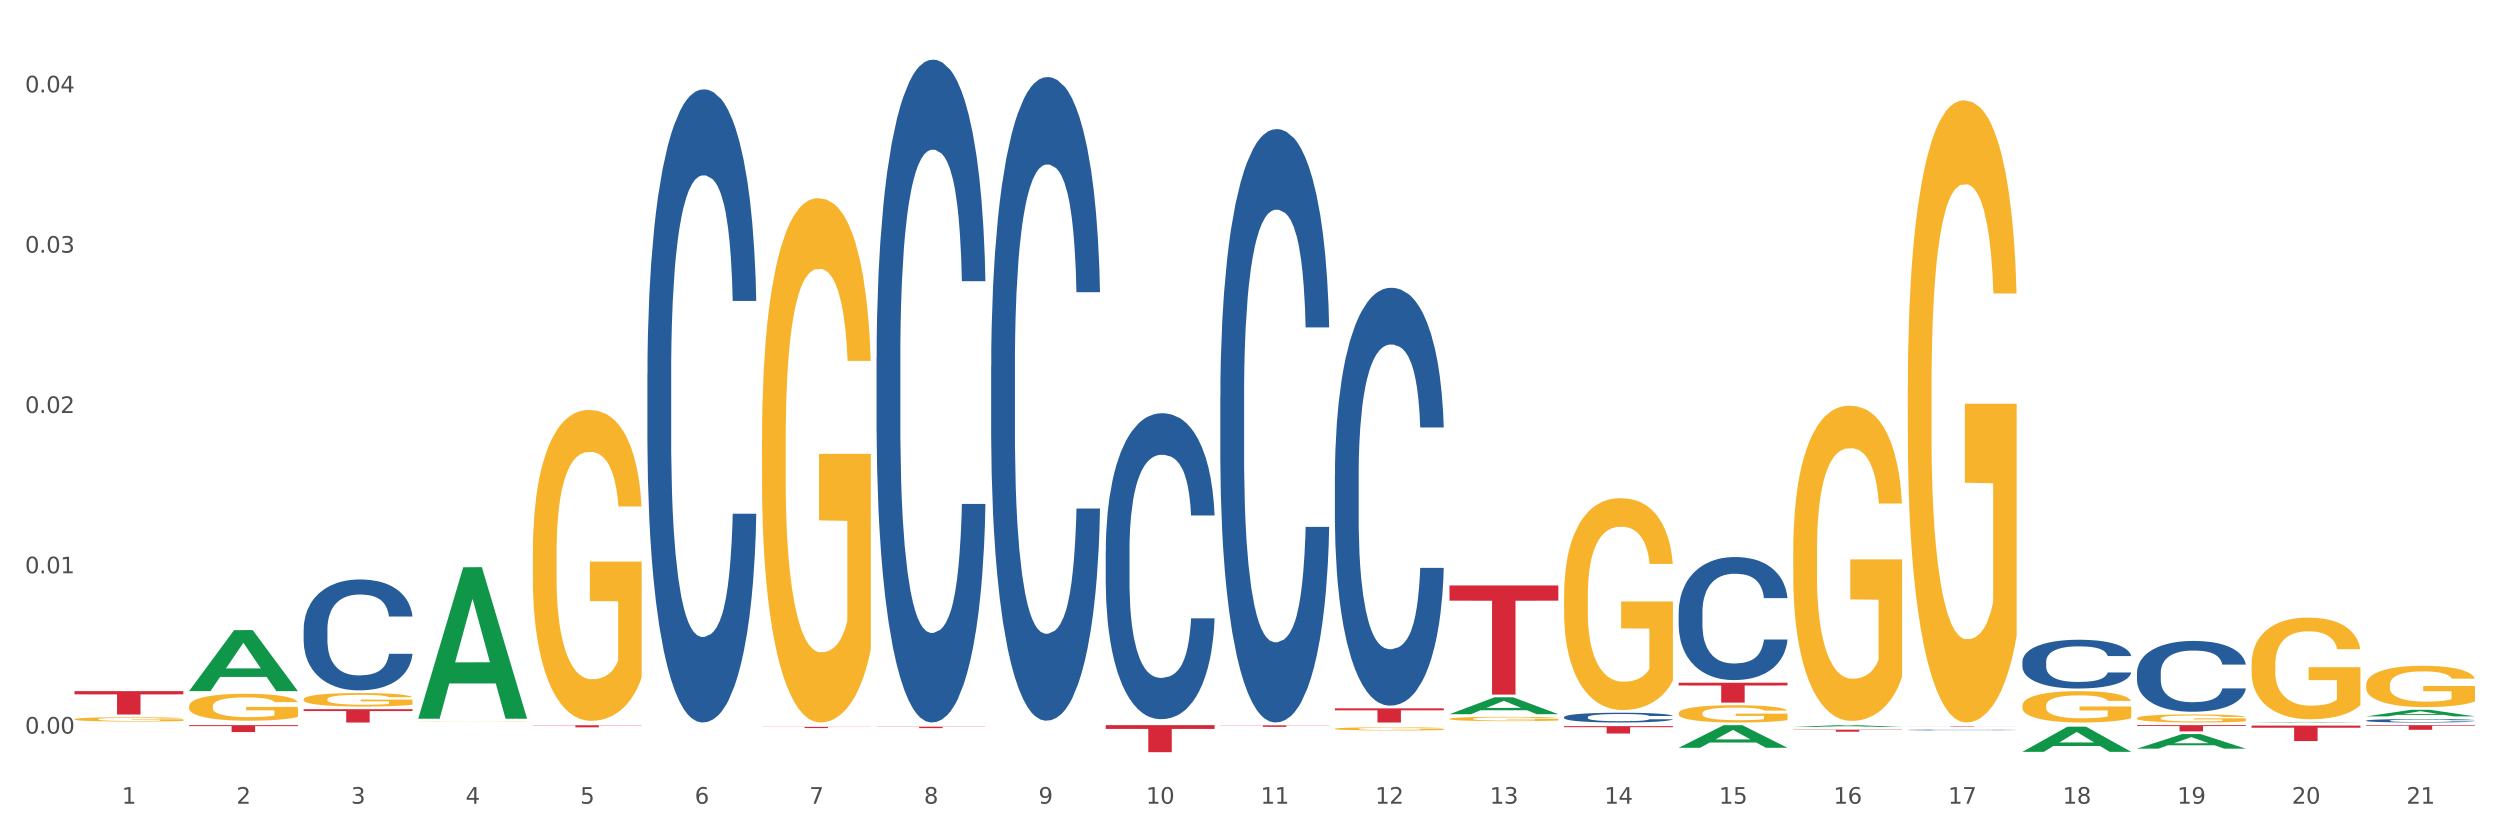 <?xml version="1.0" encoding="utf-8" standalone="no"?>
<!DOCTYPE svg PUBLIC "-//W3C//DTD SVG 1.1//EN"
  "http://www.w3.org/Graphics/SVG/1.1/DTD/svg11.dtd">
<svg xmlns:xlink="http://www.w3.org/1999/xlink" width="1080pt" height="360pt" viewBox="0 0 1080 360" xmlns="http://www.w3.org/2000/svg" version="1.1">
 <rect x="0" y="0" width="1080" height="360" fill="#333333" stroke="none"/>
 <defs>
  <style type="text/css">*{stroke-linejoin: round; stroke-linecap: butt}</style>
 </defs>
 <g id="figure_1">
  <g id="patch_1">
   <path d="M 0 360 
L 1080 360 
L 1080 0 
L 0 0 
z
" style="fill: #ffffff; stroke: #ffffff; stroke-linejoin: miter"/>
  </g>
  <g id="axes_1">
   <g id="matplotlib.axis_1">
    <g id="xtick_1">
     <g id="text_1">
      <!-- 1 -->
      <g style="fill: #4d4d4d" transform="translate(52.633 347.204) scale(0.096 -0.096)">
       <defs>
        <path id="DejaVuSans-31" d="M 794 531 
L 1825 531 
L 1825 4091 
L 703 3866 
L 703 4441 
L 1819 4666 
L 2450 4666 
L 2450 531 
L 3481 531 
L 3481 0 
L 794 0 
L 794 531 
z
" transform="scale(0.016)"/>
       </defs>
       <use xlink:href="#DejaVuSans-31"/>
      </g>
     </g>
    </g>
    <g id="xtick_2">
     <g id="text_2">
      <!-- 2 -->
      <g style="fill: #4d4d4d" transform="translate(102.133 347.204) scale(0.096 -0.096)">
       <defs>
        <path id="DejaVuSans-32" d="M 1228 531 
L 3431 531 
L 3431 0 
L 469 0 
L 469 531 
Q 828 903 1448 1529 
Q 2069 2156 2228 2338 
Q 2531 2678 2651 2914 
Q 2772 3150 2772 3378 
Q 2772 3750 2511 3984 
Q 2250 4219 1831 4219 
Q 1534 4219 1204 4116 
Q 875 4013 500 3803 
L 500 4441 
Q 881 4594 1212 4672 
Q 1544 4750 1819 4750 
Q 2544 4750 2975 4387 
Q 3406 4025 3406 3419 
Q 3406 3131 3298 2873 
Q 3191 2616 2906 2266 
Q 2828 2175 2409 1742 
Q 1991 1309 1228 531 
z
" transform="scale(0.016)"/>
       </defs>
       <use xlink:href="#DejaVuSans-32"/>
      </g>
     </g>
    </g>
    <g id="xtick_3">
     <g id="text_3">
      <!-- 3 -->
      <g style="fill: #4d4d4d" transform="translate(151.633 347.204) scale(0.096 -0.096)">
       <defs>
        <path id="DejaVuSans-33" d="M 2597 2516 
Q 3050 2419 3304 2112 
Q 3559 1806 3559 1356 
Q 3559 666 3084 287 
Q 2609 -91 1734 -91 
Q 1441 -91 1130 -33 
Q 819 25 488 141 
L 488 750 
Q 750 597 1062 519 
Q 1375 441 1716 441 
Q 2309 441 2620 675 
Q 2931 909 2931 1356 
Q 2931 1769 2642 2001 
Q 2353 2234 1838 2234 
L 1294 2234 
L 1294 2753 
L 1863 2753 
Q 2328 2753 2575 2939 
Q 2822 3125 2822 3475 
Q 2822 3834 2567 4026 
Q 2313 4219 1838 4219 
Q 1578 4219 1281 4162 
Q 984 4106 628 3988 
L 628 4550 
Q 988 4650 1302 4700 
Q 1616 4750 1894 4750 
Q 2613 4750 3031 4423 
Q 3450 4097 3450 3541 
Q 3450 3153 3228 2886 
Q 3006 2619 2597 2516 
z
" transform="scale(0.016)"/>
       </defs>
       <use xlink:href="#DejaVuSans-33"/>
      </g>
     </g>
    </g>
    <g id="xtick_4">
     <g id="text_4">
      <!-- 4 -->
      <g style="fill: #4d4d4d" transform="translate(201.133 347.204) scale(0.096 -0.096)">
       <defs>
        <path id="DejaVuSans-34" d="M 2419 4116 
L 825 1625 
L 2419 1625 
L 2419 4116 
z
M 2253 4666 
L 3047 4666 
L 3047 1625 
L 3713 1625 
L 3713 1100 
L 3047 1100 
L 3047 0 
L 2419 0 
L 2419 1100 
L 313 1100 
L 313 1709 
L 2253 4666 
z
" transform="scale(0.016)"/>
       </defs>
       <use xlink:href="#DejaVuSans-34"/>
      </g>
     </g>
    </g>
    <g id="xtick_5">
     <g id="text_5">
      <!-- 5 -->
      <g style="fill: #4d4d4d" transform="translate(250.633 347.204) scale(0.096 -0.096)">
       <defs>
        <path id="DejaVuSans-35" d="M 691 4666 
L 3169 4666 
L 3169 4134 
L 1269 4134 
L 1269 2991 
Q 1406 3038 1543 3061 
Q 1681 3084 1819 3084 
Q 2600 3084 3056 2656 
Q 3513 2228 3513 1497 
Q 3513 744 3044 326 
Q 2575 -91 1722 -91 
Q 1428 -91 1123 -41 
Q 819 9 494 109 
L 494 744 
Q 775 591 1075 516 
Q 1375 441 1709 441 
Q 2250 441 2565 725 
Q 2881 1009 2881 1497 
Q 2881 1984 2565 2268 
Q 2250 2553 1709 2553 
Q 1456 2553 1204 2497 
Q 953 2441 691 2322 
L 691 4666 
z
" transform="scale(0.016)"/>
       </defs>
       <use xlink:href="#DejaVuSans-35"/>
      </g>
     </g>
    </g>
    <g id="xtick_6">
     <g id="text_6">
      <!-- 6 -->
      <g style="fill: #4d4d4d" transform="translate(300.134 347.204) scale(0.096 -0.096)">
       <defs>
        <path id="DejaVuSans-36" d="M 2113 2584 
Q 1688 2584 1439 2293 
Q 1191 2003 1191 1497 
Q 1191 994 1439 701 
Q 1688 409 2113 409 
Q 2538 409 2786 701 
Q 3034 994 3034 1497 
Q 3034 2003 2786 2293 
Q 2538 2584 2113 2584 
z
M 3366 4563 
L 3366 3988 
Q 3128 4100 2886 4159 
Q 2644 4219 2406 4219 
Q 1781 4219 1451 3797 
Q 1122 3375 1075 2522 
Q 1259 2794 1537 2939 
Q 1816 3084 2150 3084 
Q 2853 3084 3261 2657 
Q 3669 2231 3669 1497 
Q 3669 778 3244 343 
Q 2819 -91 2113 -91 
Q 1303 -91 875 529 
Q 447 1150 447 2328 
Q 447 3434 972 4092 
Q 1497 4750 2381 4750 
Q 2619 4750 2861 4703 
Q 3103 4656 3366 4563 
z
" transform="scale(0.016)"/>
       </defs>
       <use xlink:href="#DejaVuSans-36"/>
      </g>
     </g>
    </g>
    <g id="xtick_7">
     <g id="text_7">
      <!-- 7 -->
      <g style="fill: #4d4d4d" transform="translate(349.634 347.204) scale(0.096 -0.096)">
       <defs>
        <path id="DejaVuSans-37" d="M 525 4666 
L 3525 4666 
L 3525 4397 
L 1831 0 
L 1172 0 
L 2766 4134 
L 525 4134 
L 525 4666 
z
" transform="scale(0.016)"/>
       </defs>
       <use xlink:href="#DejaVuSans-37"/>
      </g>
     </g>
    </g>
    <g id="xtick_8">
     <g id="text_8">
      <!-- 8 -->
      <g style="fill: #4d4d4d" transform="translate(399.134 347.204) scale(0.096 -0.096)">
       <defs>
        <path id="DejaVuSans-38" d="M 2034 2216 
Q 1584 2216 1326 1975 
Q 1069 1734 1069 1313 
Q 1069 891 1326 650 
Q 1584 409 2034 409 
Q 2484 409 2743 651 
Q 3003 894 3003 1313 
Q 3003 1734 2745 1975 
Q 2488 2216 2034 2216 
z
M 1403 2484 
Q 997 2584 770 2862 
Q 544 3141 544 3541 
Q 544 4100 942 4425 
Q 1341 4750 2034 4750 
Q 2731 4750 3128 4425 
Q 3525 4100 3525 3541 
Q 3525 3141 3298 2862 
Q 3072 2584 2669 2484 
Q 3125 2378 3379 2068 
Q 3634 1759 3634 1313 
Q 3634 634 3220 271 
Q 2806 -91 2034 -91 
Q 1263 -91 848 271 
Q 434 634 434 1313 
Q 434 1759 690 2068 
Q 947 2378 1403 2484 
z
M 1172 3481 
Q 1172 3119 1398 2916 
Q 1625 2713 2034 2713 
Q 2441 2713 2670 2916 
Q 2900 3119 2900 3481 
Q 2900 3844 2670 4047 
Q 2441 4250 2034 4250 
Q 1625 4250 1398 4047 
Q 1172 3844 1172 3481 
z
" transform="scale(0.016)"/>
       </defs>
       <use xlink:href="#DejaVuSans-38"/>
      </g>
     </g>
    </g>
    <g id="xtick_9">
     <g id="text_9">
      <!-- 9 -->
      <g style="fill: #4d4d4d" transform="translate(448.634 347.204) scale(0.096 -0.096)">
       <defs>
        <path id="DejaVuSans-39" d="M 703 97 
L 703 672 
Q 941 559 1184 500 
Q 1428 441 1663 441 
Q 2288 441 2617 861 
Q 2947 1281 2994 2138 
Q 2813 1869 2534 1725 
Q 2256 1581 1919 1581 
Q 1219 1581 811 2004 
Q 403 2428 403 3163 
Q 403 3881 828 4315 
Q 1253 4750 1959 4750 
Q 2769 4750 3195 4129 
Q 3622 3509 3622 2328 
Q 3622 1225 3098 567 
Q 2575 -91 1691 -91 
Q 1453 -91 1209 -44 
Q 966 3 703 97 
z
M 1959 2075 
Q 2384 2075 2632 2365 
Q 2881 2656 2881 3163 
Q 2881 3666 2632 3958 
Q 2384 4250 1959 4250 
Q 1534 4250 1286 3958 
Q 1038 3666 1038 3163 
Q 1038 2656 1286 2365 
Q 1534 2075 1959 2075 
z
" transform="scale(0.016)"/>
       </defs>
       <use xlink:href="#DejaVuSans-39"/>
      </g>
     </g>
    </g>
    <g id="xtick_10">
     <g id="text_10">
      <!-- 10 -->
      <g style="fill: #4d4d4d" transform="translate(495.079 347.204) scale(0.096 -0.096)">
       <defs>
        <path id="DejaVuSans-30" d="M 2034 4250 
Q 1547 4250 1301 3770 
Q 1056 3291 1056 2328 
Q 1056 1369 1301 889 
Q 1547 409 2034 409 
Q 2525 409 2770 889 
Q 3016 1369 3016 2328 
Q 3016 3291 2770 3770 
Q 2525 4250 2034 4250 
z
M 2034 4750 
Q 2819 4750 3233 4129 
Q 3647 3509 3647 2328 
Q 3647 1150 3233 529 
Q 2819 -91 2034 -91 
Q 1250 -91 836 529 
Q 422 1150 422 2328 
Q 422 3509 836 4129 
Q 1250 4750 2034 4750 
z
" transform="scale(0.016)"/>
       </defs>
       <use xlink:href="#DejaVuSans-31"/>
       <use xlink:href="#DejaVuSans-30" transform="translate(63.623 0)"/>
      </g>
     </g>
    </g>
    <g id="xtick_11">
     <g id="text_11">
      <!-- 11 -->
      <g style="fill: #4d4d4d" transform="translate(544.58 347.204) scale(0.096 -0.096)">
       <use xlink:href="#DejaVuSans-31"/>
       <use xlink:href="#DejaVuSans-31" transform="translate(63.623 0)"/>
      </g>
     </g>
    </g>
    <g id="xtick_12">
     <g id="text_12">
      <!-- 12 -->
      <g style="fill: #4d4d4d" transform="translate(594.08 347.204) scale(0.096 -0.096)">
       <use xlink:href="#DejaVuSans-31"/>
       <use xlink:href="#DejaVuSans-32" transform="translate(63.623 0)"/>
      </g>
     </g>
    </g>
    <g id="xtick_13">
     <g id="text_13">
      <!-- 13 -->
      <g style="fill: #4d4d4d" transform="translate(643.58 347.204) scale(0.096 -0.096)">
       <use xlink:href="#DejaVuSans-31"/>
       <use xlink:href="#DejaVuSans-33" transform="translate(63.623 0)"/>
      </g>
     </g>
    </g>
    <g id="xtick_14">
     <g id="text_14">
      <!-- 14 -->
      <g style="fill: #4d4d4d" transform="translate(693.08 347.204) scale(0.096 -0.096)">
       <use xlink:href="#DejaVuSans-31"/>
       <use xlink:href="#DejaVuSans-34" transform="translate(63.623 0)"/>
      </g>
     </g>
    </g>
    <g id="xtick_15">
     <g id="text_15">
      <!-- 15 -->
      <g style="fill: #4d4d4d" transform="translate(742.58 347.204) scale(0.096 -0.096)">
       <use xlink:href="#DejaVuSans-31"/>
       <use xlink:href="#DejaVuSans-35" transform="translate(63.623 0)"/>
      </g>
     </g>
    </g>
    <g id="xtick_16">
     <g id="text_16">
      <!-- 16 -->
      <g style="fill: #4d4d4d" transform="translate(792.08 347.204) scale(0.096 -0.096)">
       <use xlink:href="#DejaVuSans-31"/>
       <use xlink:href="#DejaVuSans-36" transform="translate(63.623 0)"/>
      </g>
     </g>
    </g>
    <g id="xtick_17">
     <g id="text_17">
      <!-- 17 -->
      <g style="fill: #4d4d4d" transform="translate(841.58 347.204) scale(0.096 -0.096)">
       <use xlink:href="#DejaVuSans-31"/>
       <use xlink:href="#DejaVuSans-37" transform="translate(63.623 0)"/>
      </g>
     </g>
    </g>
    <g id="xtick_18">
     <g id="text_18">
      <!-- 18 -->
      <g style="fill: #4d4d4d" transform="translate(891.08 347.204) scale(0.096 -0.096)">
       <use xlink:href="#DejaVuSans-31"/>
       <use xlink:href="#DejaVuSans-38" transform="translate(63.623 0)"/>
      </g>
     </g>
    </g>
    <g id="xtick_19">
     <g id="text_19">
      <!-- 19 -->
      <g style="fill: #4d4d4d" transform="translate(940.58 347.204) scale(0.096 -0.096)">
       <use xlink:href="#DejaVuSans-31"/>
       <use xlink:href="#DejaVuSans-39" transform="translate(63.623 0)"/>
      </g>
     </g>
    </g>
    <g id="xtick_20">
     <g id="text_20">
      <!-- 20 -->
      <g style="fill: #4d4d4d" transform="translate(990.08 347.204) scale(0.096 -0.096)">
       <use xlink:href="#DejaVuSans-32"/>
       <use xlink:href="#DejaVuSans-30" transform="translate(63.623 0)"/>
      </g>
     </g>
    </g>
    <g id="xtick_21">
     <g id="text_21">
      <!-- 21 -->
      <g style="fill: #4d4d4d" transform="translate(1039.58 347.204) scale(0.096 -0.096)">
       <use xlink:href="#DejaVuSans-32"/>
       <use xlink:href="#DejaVuSans-31" transform="translate(63.623 0)"/>
      </g>
     </g>
    </g>
    <g id="xtick_22"/>
    <g id="xtick_23"/>
    <g id="xtick_24"/>
    <g id="xtick_25"/>
    <g id="xtick_26"/>
    <g id="xtick_27"/>
    <g id="xtick_28"/>
    <g id="xtick_29"/>
    <g id="xtick_30"/>
    <g id="xtick_31"/>
    <g id="xtick_32"/>
    <g id="xtick_33"/>
    <g id="xtick_34"/>
    <g id="xtick_35"/>
    <g id="xtick_36"/>
    <g id="xtick_37"/>
    <g id="xtick_38"/>
    <g id="xtick_39"/>
    <g id="xtick_40"/>
    <g id="xtick_41"/>
   </g>
   <g id="matplotlib.axis_2">
    <g id="ytick_1">
     <g id="text_22">
      <!-- 0.00 -->
      <g style="fill: #4d4d4d" transform="translate(10.8 316.918) scale(0.096 -0.096)">
       <defs>
        <path id="DejaVuSans-2e" d="M 684 794 
L 1344 794 
L 1344 0 
L 684 0 
L 684 794 
z
" transform="scale(0.016)"/>
       </defs>
       <use xlink:href="#DejaVuSans-30"/>
       <use xlink:href="#DejaVuSans-2e" transform="translate(63.623 0)"/>
       <use xlink:href="#DejaVuSans-30" transform="translate(95.41 0)"/>
       <use xlink:href="#DejaVuSans-30" transform="translate(159.033 0)"/>
      </g>
     </g>
    </g>
    <g id="ytick_2">
     <g id="text_23">
      <!-- 0.01 -->
      <g style="fill: #4d4d4d" transform="translate(10.8 247.664) scale(0.096 -0.096)">
       <use xlink:href="#DejaVuSans-30"/>
       <use xlink:href="#DejaVuSans-2e" transform="translate(63.623 0)"/>
       <use xlink:href="#DejaVuSans-30" transform="translate(95.41 0)"/>
       <use xlink:href="#DejaVuSans-31" transform="translate(159.033 0)"/>
      </g>
     </g>
    </g>
    <g id="ytick_3">
     <g id="text_24">
      <!-- 0.02 -->
      <g style="fill: #4d4d4d" transform="translate(10.8 178.411) scale(0.096 -0.096)">
       <use xlink:href="#DejaVuSans-30"/>
       <use xlink:href="#DejaVuSans-2e" transform="translate(63.623 0)"/>
       <use xlink:href="#DejaVuSans-30" transform="translate(95.41 0)"/>
       <use xlink:href="#DejaVuSans-32" transform="translate(159.033 0)"/>
      </g>
     </g>
    </g>
    <g id="ytick_4">
     <g id="text_25">
      <!-- 0.03 -->
      <g style="fill: #4d4d4d" transform="translate(10.8 109.157) scale(0.096 -0.096)">
       <use xlink:href="#DejaVuSans-30"/>
       <use xlink:href="#DejaVuSans-2e" transform="translate(63.623 0)"/>
       <use xlink:href="#DejaVuSans-30" transform="translate(95.41 0)"/>
       <use xlink:href="#DejaVuSans-33" transform="translate(159.033 0)"/>
      </g>
     </g>
    </g>
    <g id="ytick_5">
     <g id="text_26">
      <!-- 0.04 -->
      <g style="fill: #4d4d4d" transform="translate(10.8 39.904) scale(0.096 -0.096)">
       <use xlink:href="#DejaVuSans-30"/>
       <use xlink:href="#DejaVuSans-2e" transform="translate(63.623 0)"/>
       <use xlink:href="#DejaVuSans-30" transform="translate(95.41 0)"/>
       <use xlink:href="#DejaVuSans-34" transform="translate(159.033 0)"/>
      </g>
     </g>
    </g>
    <g id="ytick_6"/>
    <g id="ytick_7"/>
    <g id="ytick_8"/>
    <g id="ytick_9"/>
   </g>
   <g id="PolyCollection_1">
    <path d="M 81.675 298.524 
L 81.723 298.499 
L 101.115 272.215 
L 109.163 272.191 
L 128.7 298.573 
L 119.392 298.573 
L 115.174 292.43 
L 95.152 292.43 
L 95.007 292.529 
L 90.935 298.573 
L 81.675 298.573 
L 81.675 298.524 
L 97.673 288.763 
L 112.653 288.738 
L 105.236 277.814 
L 105.139 277.764 
L 105.042 277.839 
L 97.625 288.738 
L 97.673 288.763 
L 81.675 298.524 
z
" clip-path="url(#p715cefba54)" style="fill: #109648"/>
    <path d="M 1022.175 309.477 
L 1022.223 309.474 
L 1041.615 306.639 
L 1049.663 306.637 
L 1069.2 309.482 
L 1059.892 309.482 
L 1055.674 308.82 
L 1035.652 308.82 
L 1035.507 308.83 
L 1031.435 309.482 
L 1022.175 309.482 
L 1022.175 309.477 
L 1038.173 308.424 
L 1053.153 308.422 
L 1045.736 307.243 
L 1045.639 307.238 
L 1045.542 307.246 
L 1038.125 308.422 
L 1038.173 308.424 
L 1022.175 309.477 
z
" clip-path="url(#p715cefba54)" style="fill: #109648"/>
    <path d="M 972.675 312.12 
L 972.723 312.12 
L 992.115 311.875 
L 1000.163 311.875 
L 1019.7 312.121 
L 1010.392 312.121 
L 1006.174 312.063 
L 986.152 312.063 
L 986.007 312.064 
L 981.935 312.121 
L 972.675 312.121 
L 972.675 312.12 
L 988.673 312.029 
L 1003.653 312.029 
L 996.236 311.927 
L 996.139 311.927 
L 996.042 311.927 
L 988.625 312.029 
L 988.673 312.029 
L 972.675 312.12 
z
" clip-path="url(#p715cefba54)" style="fill: #109648"/>
    <path d="M 923.175 323.414 
L 923.223 323.409 
L 942.615 317.124 
L 950.663 317.118 
L 970.2 323.426 
L 960.892 323.426 
L 956.674 321.957 
L 936.652 321.957 
L 936.507 321.981 
L 932.435 323.426 
L 923.175 323.426 
L 923.175 323.414 
L 939.173 321.081 
L 954.153 321.075 
L 946.736 318.463 
L 946.639 318.451 
L 946.542 318.469 
L 939.125 321.075 
L 939.173 321.081 
L 923.175 323.414 
z
" clip-path="url(#p715cefba54)" style="fill: #109648"/>
    <path d="M 180.675 310.382 
L 180.723 310.32 
L 200.115 245.064 
L 208.163 245.002 
L 227.7 310.505 
L 218.392 310.505 
L 214.174 295.251 
L 194.152 295.251 
L 194.007 295.498 
L 189.935 310.505 
L 180.675 310.505 
L 180.675 310.382 
L 196.673 286.149 
L 211.653 286.087 
L 204.236 258.964 
L 204.139 258.841 
L 204.042 259.025 
L 196.625 286.087 
L 196.673 286.149 
L 180.675 310.382 
z
" clip-path="url(#p715cefba54)" style="fill: #109648"/>
    <path d="M 626.175 308.522 
L 626.223 308.515 
L 645.615 301.233 
L 653.663 301.226 
L 673.2 308.535 
L 663.892 308.535 
L 659.674 306.833 
L 639.652 306.833 
L 639.507 306.861 
L 635.435 308.535 
L 626.175 308.535 
L 626.175 308.522 
L 642.173 305.817 
L 657.153 305.811 
L 649.736 302.784 
L 649.639 302.77 
L 649.542 302.791 
L 642.125 305.811 
L 642.173 305.817 
L 626.175 308.522 
z
" clip-path="url(#p715cefba54)" style="fill: #109648"/>
    <path d="M 725.175 323.042 
L 725.223 323.033 
L 744.615 313.28 
L 752.663 313.271 
L 772.2 323.061 
L 762.892 323.061 
L 758.674 320.781 
L 738.652 320.781 
L 738.507 320.818 
L 734.435 323.061 
L 725.175 323.061 
L 725.175 323.042 
L 741.173 319.42 
L 756.153 319.411 
L 748.736 315.357 
L 748.639 315.339 
L 748.542 315.366 
L 741.125 319.411 
L 741.173 319.42 
L 725.175 323.042 
z
" clip-path="url(#p715cefba54)" style="fill: #109648"/>
    <path d="M 774.675 314.067 
L 774.723 314.066 
L 794.115 313.271 
L 802.163 313.271 
L 821.7 314.069 
L 812.392 314.069 
L 808.174 313.883 
L 788.152 313.883 
L 788.007 313.886 
L 783.935 314.069 
L 774.675 314.069 
L 774.675 314.067 
L 790.673 313.772 
L 805.653 313.771 
L 798.236 313.441 
L 798.139 313.439 
L 798.042 313.441 
L 790.625 313.771 
L 790.673 313.772 
L 774.675 314.067 
z
" clip-path="url(#p715cefba54)" style="fill: #109648"/>
    <path d="M 873.675 324.78 
L 873.723 324.77 
L 893.115 313.936 
L 901.163 313.925 
L 920.7 324.801 
L 911.392 324.801 
L 907.174 322.268 
L 887.152 322.268 
L 887.007 322.309 
L 882.935 324.801 
L 873.675 324.801 
L 873.675 324.78 
L 889.673 320.757 
L 904.653 320.747 
L 897.236 316.243 
L 897.139 316.223 
L 897.042 316.254 
L 889.625 320.747 
L 889.673 320.757 
L 873.675 324.78 
z
" clip-path="url(#p715cefba54)" style="fill: #109648"/>
    <path d="M 131.175 302.084 
L 131.231 302.079 
L 131.231 301.887 
L 131.342 301.722 
L 131.897 301.323 
L 132.73 300.993 
L 133.34 300.817 
L 133.951 300.673 
L 134.673 300.529 
L 135.561 300.38 
L 137.171 300.162 
L 138.17 300.05 
L 139.392 299.933 
L 141.613 299.762 
L 143.223 299.667 
L 144.888 299.587 
L 147.609 299.491 
L 149.385 299.448 
L 151.273 299.416 
L 153.549 299.395 
L 155.27 299.39 
L 159.046 299.406 
L 162.266 299.454 
L 163.82 299.491 
L 165.819 299.555 
L 166.874 299.597 
L 168.595 299.683 
L 170.372 299.794 
L 171.593 299.89 
L 173.425 300.071 
L 174.813 300.252 
L 176.09 300.476 
L 176.756 300.631 
L 177.256 300.774 
L 177.7 300.939 
L 178.144 301.2 
L 168.151 301.2 
L 167.762 301.014 
L 167.152 300.838 
L 166.263 300.668 
L 165.486 300.561 
L 164.154 300.428 
L 162.932 300.343 
L 161.655 300.279 
L 160.101 300.226 
L 158.879 300.199 
L 157.158 300.178 
L 153.771 300.183 
L 151.495 300.226 
L 149.941 300.279 
L 148.941 300.327 
L 148.053 300.38 
L 147.054 300.455 
L 145.888 300.567 
L 145.055 300.668 
L 144.222 300.796 
L 143.556 300.923 
L 142.945 301.073 
L 142.445 301.232 
L 142.057 301.397 
L 141.724 301.6 
L 141.446 301.935 
L 141.446 302.665 
L 141.557 302.83 
L 141.835 303.048 
L 142.168 303.213 
L 142.723 303.411 
L 143.223 303.544 
L 144.167 303.735 
L 145.221 303.895 
L 146.054 303.996 
L 146.887 304.082 
L 148.331 304.199 
L 149.941 304.295 
L 151.329 304.353 
L 153.216 304.406 
L 154.493 304.428 
L 155.604 304.438 
L 158.324 304.438 
L 160.267 304.422 
L 162.432 304.385 
L 164.098 304.337 
L 165.486 304.279 
L 167.041 304.183 
L 168.04 304.092 
L 168.04 302.979 
L 155.826 302.974 
L 155.826 302.234 
L 178.2 302.234 
L 178.2 304.406 
L 177.256 304.518 
L 176.201 304.619 
L 175.091 304.71 
L 173.425 304.822 
L 171.427 304.928 
L 169.65 305.003 
L 167.762 305.067 
L 165.542 305.125 
L 162.655 305.179 
L 160.878 305.2 
L 158.657 305.216 
L 156.048 305.221 
L 153.771 305.211 
L 151.551 305.184 
L 149.219 305.136 
L 146.943 305.067 
L 145.221 304.998 
L 143.5 304.912 
L 141.668 304.8 
L 140.225 304.694 
L 139.114 304.598 
L 137.893 304.476 
L 136.56 304.316 
L 135.561 304.172 
L 134.673 304.023 
L 133.729 303.831 
L 133.063 303.666 
L 132.396 303.458 
L 132.008 303.304 
L 131.564 303.064 
L 131.231 302.729 
L 131.175 302.084 
z
" clip-path="url(#p715cefba54)" style="fill: #f7b32b"/>
    <path d="M 972.675 287.106 
L 972.731 287.065 
L 972.731 285.622 
L 972.842 284.379 
L 973.397 281.371 
L 974.23 278.885 
L 974.84 277.562 
L 975.451 276.479 
L 976.173 275.396 
L 977.061 274.273 
L 978.671 272.629 
L 979.67 271.787 
L 980.892 270.905 
L 983.113 269.622 
L 984.723 268.9 
L 986.388 268.298 
L 989.109 267.577 
L 990.885 267.256 
L 992.773 267.015 
L 995.049 266.855 
L 996.77 266.815 
L 1000.546 266.935 
L 1003.766 267.296 
L 1005.32 267.577 
L 1007.319 268.058 
L 1008.374 268.379 
L 1010.095 269.02 
L 1011.872 269.862 
L 1013.093 270.584 
L 1014.925 271.948 
L 1016.313 273.311 
L 1017.59 274.995 
L 1018.256 276.158 
L 1018.756 277.241 
L 1019.2 278.484 
L 1019.644 280.449 
L 1009.651 280.449 
L 1009.262 279.045 
L 1008.652 277.722 
L 1007.763 276.439 
L 1006.986 275.637 
L 1005.654 274.634 
L 1004.432 273.993 
L 1003.155 273.511 
L 1001.601 273.11 
L 1000.379 272.91 
L 998.658 272.75 
L 995.271 272.79 
L 992.995 273.11 
L 991.441 273.511 
L 990.441 273.872 
L 989.553 274.273 
L 988.554 274.835 
L 987.388 275.677 
L 986.555 276.439 
L 985.722 277.401 
L 985.056 278.364 
L 984.445 279.486 
L 983.945 280.689 
L 983.557 281.933 
L 983.224 283.456 
L 982.946 285.983 
L 982.946 291.476 
L 983.057 292.72 
L 983.335 294.364 
L 983.668 295.607 
L 984.223 297.091 
L 984.723 298.093 
L 985.667 299.537 
L 986.721 300.74 
L 987.554 301.502 
L 988.387 302.143 
L 989.831 303.025 
L 991.441 303.747 
L 992.829 304.188 
L 994.716 304.589 
L 995.993 304.75 
L 997.104 304.83 
L 999.824 304.83 
L 1001.767 304.71 
L 1003.932 304.429 
L 1005.598 304.068 
L 1006.986 303.627 
L 1008.541 302.905 
L 1009.54 302.223 
L 1009.54 293.842 
L 997.326 293.802 
L 997.326 288.228 
L 1019.7 288.228 
L 1019.7 304.589 
L 1018.756 305.431 
L 1017.701 306.193 
L 1016.591 306.875 
L 1014.925 307.717 
L 1012.927 308.519 
L 1011.15 309.081 
L 1009.262 309.562 
L 1007.042 310.003 
L 1004.155 310.404 
L 1002.378 310.564 
L 1000.157 310.685 
L 997.548 310.725 
L 995.271 310.645 
L 993.051 310.444 
L 990.719 310.083 
L 988.443 309.562 
L 986.721 309.041 
L 985 308.399 
L 983.168 307.557 
L 981.725 306.755 
L 980.614 306.033 
L 979.393 305.111 
L 978.06 303.908 
L 977.061 302.825 
L 976.173 301.702 
L 975.229 300.259 
L 974.563 299.015 
L 973.896 297.451 
L 973.508 296.289 
L 973.064 294.484 
L 972.731 291.958 
L 972.675 287.106 
z
" clip-path="url(#p715cefba54)" style="fill: #f7b32b"/>
    <path d="M 1022.175 295.889 
L 1022.231 295.872 
L 1022.231 295.286 
L 1022.342 294.781 
L 1022.897 293.558 
L 1023.73 292.548 
L 1024.34 292.01 
L 1024.951 291.57 
L 1025.673 291.13 
L 1026.561 290.674 
L 1028.171 290.006 
L 1029.17 289.664 
L 1030.392 289.305 
L 1032.613 288.784 
L 1034.223 288.491 
L 1035.888 288.246 
L 1038.609 287.953 
L 1040.385 287.823 
L 1042.273 287.725 
L 1044.549 287.66 
L 1046.27 287.643 
L 1050.046 287.692 
L 1053.266 287.839 
L 1054.82 287.953 
L 1056.819 288.148 
L 1057.874 288.279 
L 1059.595 288.54 
L 1061.372 288.882 
L 1062.593 289.175 
L 1064.425 289.729 
L 1065.813 290.283 
L 1067.09 290.968 
L 1067.756 291.44 
L 1068.256 291.88 
L 1068.7 292.385 
L 1069.144 293.184 
L 1059.151 293.184 
L 1058.762 292.613 
L 1058.152 292.076 
L 1057.263 291.554 
L 1056.486 291.228 
L 1055.154 290.821 
L 1053.932 290.56 
L 1052.655 290.365 
L 1051.101 290.202 
L 1049.879 290.12 
L 1048.158 290.055 
L 1044.771 290.071 
L 1042.495 290.202 
L 1040.941 290.365 
L 1039.941 290.511 
L 1039.053 290.674 
L 1038.054 290.902 
L 1036.888 291.245 
L 1036.055 291.554 
L 1035.222 291.945 
L 1034.556 292.336 
L 1033.945 292.793 
L 1033.445 293.281 
L 1033.057 293.787 
L 1032.724 294.406 
L 1032.446 295.432 
L 1032.446 297.665 
L 1032.557 298.17 
L 1032.835 298.838 
L 1033.168 299.343 
L 1033.723 299.946 
L 1034.223 300.354 
L 1035.167 300.94 
L 1036.221 301.429 
L 1037.054 301.739 
L 1037.887 301.999 
L 1039.331 302.358 
L 1040.941 302.651 
L 1042.329 302.83 
L 1044.216 302.993 
L 1045.493 303.059 
L 1046.604 303.091 
L 1049.324 303.091 
L 1051.267 303.042 
L 1053.432 302.928 
L 1055.098 302.782 
L 1056.486 302.602 
L 1058.041 302.309 
L 1059.04 302.032 
L 1059.04 298.626 
L 1046.826 298.61 
L 1046.826 296.345 
L 1069.2 296.345 
L 1069.2 302.993 
L 1068.256 303.336 
L 1067.201 303.645 
L 1066.091 303.922 
L 1064.425 304.264 
L 1062.427 304.59 
L 1060.65 304.819 
L 1058.762 305.014 
L 1056.542 305.193 
L 1053.655 305.356 
L 1051.878 305.421 
L 1049.657 305.47 
L 1047.048 305.487 
L 1044.771 305.454 
L 1042.551 305.373 
L 1040.219 305.226 
L 1037.943 305.014 
L 1036.221 304.802 
L 1034.5 304.542 
L 1032.668 304.199 
L 1031.225 303.873 
L 1030.114 303.58 
L 1028.893 303.205 
L 1027.56 302.716 
L 1026.561 302.276 
L 1025.673 301.82 
L 1024.729 301.234 
L 1024.063 300.728 
L 1023.396 300.093 
L 1023.008 299.62 
L 1022.564 298.887 
L 1022.231 297.86 
L 1022.175 295.889 
z
" clip-path="url(#p715cefba54)" style="fill: #f7b32b"/>
    <path d="M 774.675 238.186 
L 774.731 238.061 
L 774.731 233.584 
L 774.842 229.729 
L 775.397 220.402 
L 776.23 212.691 
L 776.84 208.587 
L 777.451 205.229 
L 778.173 201.871 
L 779.061 198.389 
L 780.671 193.29 
L 781.67 190.678 
L 782.892 187.942 
L 785.113 183.963 
L 786.723 181.724 
L 788.388 179.859 
L 791.109 177.62 
L 792.885 176.625 
L 794.773 175.879 
L 797.049 175.381 
L 798.77 175.257 
L 802.546 175.63 
L 805.766 176.749 
L 807.32 177.62 
L 809.319 179.112 
L 810.374 180.107 
L 812.095 182.097 
L 813.872 184.709 
L 815.093 186.947 
L 816.925 191.176 
L 818.313 195.404 
L 819.59 200.628 
L 820.256 204.234 
L 820.756 207.592 
L 821.2 211.447 
L 821.644 217.541 
L 811.651 217.541 
L 811.262 213.188 
L 810.652 209.084 
L 809.763 205.105 
L 808.986 202.617 
L 807.654 199.508 
L 806.432 197.518 
L 805.155 196.026 
L 803.601 194.782 
L 802.379 194.161 
L 800.658 193.663 
L 797.271 193.787 
L 794.995 194.782 
L 793.441 196.026 
L 792.441 197.145 
L 791.553 198.389 
L 790.554 200.13 
L 789.388 202.742 
L 788.555 205.105 
L 787.722 208.089 
L 787.056 211.074 
L 786.445 214.556 
L 785.945 218.287 
L 785.557 222.143 
L 785.224 226.869 
L 784.946 234.704 
L 784.946 251.742 
L 785.057 255.597 
L 785.335 260.696 
L 785.668 264.551 
L 786.223 269.153 
L 786.723 272.262 
L 787.667 276.739 
L 788.721 280.47 
L 789.554 282.833 
L 790.387 284.823 
L 791.831 287.559 
L 793.441 289.797 
L 794.829 291.165 
L 796.716 292.409 
L 797.993 292.907 
L 799.104 293.155 
L 801.824 293.155 
L 803.767 292.782 
L 805.932 291.912 
L 807.598 290.792 
L 808.986 289.424 
L 810.541 287.186 
L 811.54 285.072 
L 811.54 259.079 
L 799.326 258.955 
L 799.326 241.668 
L 821.7 241.668 
L 821.7 292.409 
L 820.756 295.021 
L 819.701 297.384 
L 818.591 299.498 
L 816.925 302.11 
L 814.927 304.597 
L 813.15 306.338 
L 811.262 307.83 
L 809.042 309.198 
L 806.155 310.442 
L 804.378 310.94 
L 802.157 311.313 
L 799.548 311.437 
L 797.271 311.188 
L 795.051 310.566 
L 792.719 309.447 
L 790.443 307.83 
L 788.721 306.214 
L 787 304.224 
L 785.168 301.612 
L 783.725 299.125 
L 782.614 296.886 
L 781.393 294.026 
L 780.06 290.295 
L 779.061 286.937 
L 778.173 283.455 
L 777.229 278.978 
L 776.563 275.122 
L 775.896 270.272 
L 775.508 266.665 
L 775.064 261.069 
L 774.731 253.234 
L 774.675 238.186 
z
" clip-path="url(#p715cefba54)" style="fill: #f7b32b"/>
    <path d="M 824.175 167.538 
L 824.231 167.293 
L 824.231 158.456 
L 824.342 150.846 
L 824.897 132.436 
L 825.73 117.216 
L 826.34 109.116 
L 826.951 102.488 
L 827.673 95.86 
L 828.561 88.987 
L 830.171 78.923 
L 831.17 73.768 
L 832.392 68.368 
L 834.613 60.513 
L 836.223 56.094 
L 837.888 52.412 
L 840.609 47.994 
L 842.385 46.03 
L 844.273 44.557 
L 846.549 43.575 
L 848.27 43.33 
L 852.046 44.066 
L 855.266 46.275 
L 856.82 47.994 
L 858.819 50.939 
L 859.874 52.903 
L 861.595 56.831 
L 863.372 61.985 
L 864.593 66.404 
L 866.425 74.75 
L 867.813 83.096 
L 869.09 93.406 
L 869.756 100.524 
L 870.256 107.152 
L 870.7 114.762 
L 871.144 126.79 
L 861.151 126.79 
L 860.762 118.198 
L 860.152 110.098 
L 859.263 102.243 
L 858.486 97.333 
L 857.154 91.196 
L 855.932 87.269 
L 854.655 84.323 
L 853.101 81.869 
L 851.879 80.641 
L 850.158 79.659 
L 846.771 79.905 
L 844.495 81.869 
L 842.941 84.323 
L 841.941 86.533 
L 841.053 88.987 
L 840.054 92.424 
L 838.888 97.579 
L 838.055 102.243 
L 837.222 108.134 
L 836.556 114.025 
L 835.945 120.898 
L 835.445 128.263 
L 835.057 135.872 
L 834.724 145.2 
L 834.446 160.665 
L 834.446 194.294 
L 834.557 201.904 
L 834.835 211.968 
L 835.168 219.578 
L 835.723 228.66 
L 836.223 234.797 
L 837.167 243.634 
L 838.221 250.998 
L 839.054 255.662 
L 839.887 259.59 
L 841.331 264.99 
L 842.941 269.409 
L 844.329 272.109 
L 846.216 274.563 
L 847.493 275.545 
L 848.604 276.036 
L 851.324 276.036 
L 853.267 275.3 
L 855.432 273.582 
L 857.098 271.372 
L 858.486 268.672 
L 860.041 264.254 
L 861.04 260.081 
L 861.04 208.777 
L 848.826 208.532 
L 848.826 174.411 
L 871.2 174.411 
L 871.2 274.563 
L 870.256 279.718 
L 869.201 284.382 
L 868.091 288.555 
L 866.425 293.71 
L 864.427 298.62 
L 862.65 302.056 
L 860.762 305.002 
L 858.542 307.702 
L 855.655 310.157 
L 853.878 311.139 
L 851.657 311.875 
L 849.048 312.121 
L 846.771 311.63 
L 844.551 310.402 
L 842.219 308.193 
L 839.943 305.002 
L 838.221 301.811 
L 836.5 297.883 
L 834.668 292.728 
L 833.225 287.819 
L 832.114 283.4 
L 830.893 277.755 
L 829.56 270.39 
L 828.561 263.763 
L 827.673 256.89 
L 826.729 248.053 
L 826.063 240.443 
L 825.396 230.87 
L 825.008 223.751 
L 824.564 212.705 
L 824.231 197.24 
L 824.175 167.538 
z
" clip-path="url(#p715cefba54)" style="fill: #f7b32b"/>
    <path d="M 873.675 304.843 
L 873.731 304.831 
L 873.731 304.386 
L 873.842 304.003 
L 874.397 303.077 
L 875.23 302.31 
L 875.84 301.903 
L 876.451 301.569 
L 877.173 301.236 
L 878.061 300.89 
L 879.671 300.383 
L 880.67 300.124 
L 881.892 299.852 
L 884.113 299.456 
L 885.723 299.234 
L 887.388 299.049 
L 890.109 298.826 
L 891.885 298.727 
L 893.773 298.653 
L 896.049 298.604 
L 897.77 298.592 
L 901.546 298.629 
L 904.766 298.74 
L 906.32 298.826 
L 908.319 298.975 
L 909.374 299.073 
L 911.095 299.271 
L 912.872 299.531 
L 914.093 299.753 
L 915.925 300.173 
L 917.313 300.593 
L 918.59 301.112 
L 919.256 301.47 
L 919.756 301.804 
L 920.2 302.187 
L 920.644 302.792 
L 910.651 302.792 
L 910.262 302.36 
L 909.652 301.952 
L 908.763 301.557 
L 907.986 301.31 
L 906.654 301.001 
L 905.432 300.803 
L 904.155 300.655 
L 902.601 300.531 
L 901.379 300.47 
L 899.658 300.42 
L 896.271 300.432 
L 893.995 300.531 
L 892.441 300.655 
L 891.441 300.766 
L 890.553 300.89 
L 889.554 301.063 
L 888.388 301.322 
L 887.555 301.557 
L 886.722 301.853 
L 886.056 302.15 
L 885.445 302.496 
L 884.945 302.866 
L 884.557 303.249 
L 884.224 303.719 
L 883.946 304.497 
L 883.946 306.19 
L 884.057 306.573 
L 884.335 307.08 
L 884.668 307.463 
L 885.223 307.92 
L 885.723 308.229 
L 886.667 308.673 
L 887.721 309.044 
L 888.554 309.279 
L 889.387 309.477 
L 890.831 309.748 
L 892.441 309.971 
L 893.829 310.107 
L 895.716 310.23 
L 896.993 310.28 
L 898.104 310.304 
L 900.824 310.304 
L 902.767 310.267 
L 904.932 310.181 
L 906.598 310.07 
L 907.986 309.934 
L 909.541 309.711 
L 910.54 309.501 
L 910.54 306.919 
L 898.326 306.907 
L 898.326 305.189 
L 920.7 305.189 
L 920.7 310.23 
L 919.756 310.49 
L 918.701 310.724 
L 917.591 310.934 
L 915.925 311.194 
L 913.927 311.441 
L 912.15 311.614 
L 910.262 311.762 
L 908.042 311.898 
L 905.155 312.022 
L 903.378 312.071 
L 901.157 312.108 
L 898.548 312.121 
L 896.271 312.096 
L 894.051 312.034 
L 891.719 311.923 
L 889.443 311.762 
L 887.721 311.602 
L 886 311.404 
L 884.168 311.144 
L 882.725 310.897 
L 881.614 310.675 
L 880.393 310.391 
L 879.06 310.02 
L 878.061 309.687 
L 877.173 309.341 
L 876.229 308.896 
L 875.563 308.513 
L 874.896 308.031 
L 874.508 307.673 
L 874.064 307.117 
L 873.731 306.338 
L 873.675 304.843 
z
" clip-path="url(#p715cefba54)" style="fill: #f7b32b"/>
    <path d="M 923.175 310.243 
L 923.231 310.239 
L 923.231 310.125 
L 923.342 310.026 
L 923.897 309.787 
L 924.73 309.589 
L 925.34 309.484 
L 925.951 309.398 
L 926.673 309.312 
L 927.561 309.222 
L 929.171 309.092 
L 930.17 309.025 
L 931.392 308.955 
L 933.613 308.853 
L 935.223 308.795 
L 936.888 308.747 
L 939.609 308.69 
L 941.385 308.665 
L 943.273 308.645 
L 945.549 308.633 
L 947.27 308.629 
L 951.046 308.639 
L 954.266 308.668 
L 955.82 308.69 
L 957.819 308.728 
L 958.874 308.754 
L 960.595 308.805 
L 962.372 308.872 
L 963.593 308.929 
L 965.425 309.038 
L 966.813 309.146 
L 968.09 309.28 
L 968.756 309.372 
L 969.256 309.458 
L 969.7 309.557 
L 970.144 309.713 
L 960.151 309.713 
L 959.762 309.602 
L 959.152 309.497 
L 958.263 309.395 
L 957.486 309.331 
L 956.154 309.251 
L 954.932 309.2 
L 953.655 309.162 
L 952.101 309.13 
L 950.879 309.114 
L 949.158 309.101 
L 945.771 309.104 
L 943.495 309.13 
L 941.941 309.162 
L 940.941 309.191 
L 940.053 309.222 
L 939.054 309.267 
L 937.888 309.334 
L 937.055 309.395 
L 936.222 309.471 
L 935.556 309.548 
L 934.945 309.637 
L 934.445 309.733 
L 934.057 309.831 
L 933.724 309.953 
L 933.446 310.153 
L 933.446 310.59 
L 933.557 310.689 
L 933.835 310.82 
L 934.168 310.919 
L 934.723 311.037 
L 935.223 311.116 
L 936.167 311.231 
L 937.221 311.327 
L 938.054 311.387 
L 938.887 311.438 
L 940.331 311.508 
L 941.941 311.566 
L 943.329 311.601 
L 945.216 311.633 
L 946.493 311.645 
L 947.604 311.652 
L 950.324 311.652 
L 952.267 311.642 
L 954.432 311.62 
L 956.098 311.591 
L 957.486 311.556 
L 959.041 311.499 
L 960.04 311.445 
L 960.04 310.778 
L 947.826 310.775 
L 947.826 310.332 
L 970.2 310.332 
L 970.2 311.633 
L 969.256 311.7 
L 968.201 311.76 
L 967.091 311.814 
L 965.425 311.881 
L 963.427 311.945 
L 961.65 311.99 
L 959.762 312.028 
L 957.542 312.063 
L 954.655 312.095 
L 952.878 312.108 
L 950.657 312.117 
L 948.048 312.121 
L 945.771 312.114 
L 943.551 312.098 
L 941.219 312.07 
L 938.943 312.028 
L 937.221 311.987 
L 935.5 311.936 
L 933.668 311.869 
L 932.225 311.805 
L 931.114 311.748 
L 929.893 311.674 
L 928.56 311.579 
L 927.561 311.492 
L 926.673 311.403 
L 925.729 311.288 
L 925.063 311.19 
L 924.396 311.065 
L 924.008 310.973 
L 923.564 310.829 
L 923.231 310.628 
L 923.175 310.243 
z
" clip-path="url(#p715cefba54)" style="fill: #f7b32b"/>
    <path d="M 180.675 311.705 
L 180.731 311.705 
L 180.731 311.701 
L 180.842 311.698 
L 181.397 311.691 
L 182.23 311.685 
L 182.84 311.681 
L 183.451 311.679 
L 184.173 311.676 
L 185.061 311.673 
L 186.671 311.669 
L 187.67 311.667 
L 188.892 311.665 
L 191.113 311.662 
L 192.723 311.66 
L 194.388 311.658 
L 197.109 311.657 
L 198.885 311.656 
L 200.773 311.655 
L 203.049 311.655 
L 204.77 311.655 
L 208.546 311.655 
L 211.766 311.656 
L 213.32 311.657 
L 215.319 311.658 
L 216.374 311.659 
L 218.095 311.66 
L 219.872 311.662 
L 221.093 311.664 
L 222.925 311.667 
L 224.313 311.671 
L 225.59 311.675 
L 226.256 311.678 
L 226.756 311.681 
L 227.2 311.684 
L 227.644 311.689 
L 217.651 311.689 
L 217.262 311.685 
L 216.652 311.682 
L 215.763 311.679 
L 214.986 311.677 
L 213.654 311.674 
L 212.432 311.673 
L 211.155 311.671 
L 209.601 311.67 
L 208.379 311.67 
L 206.658 311.669 
L 203.271 311.67 
L 200.995 311.67 
L 199.441 311.671 
L 198.441 311.672 
L 197.553 311.673 
L 196.554 311.675 
L 195.388 311.677 
L 194.555 311.679 
L 193.722 311.681 
L 193.056 311.683 
L 192.445 311.686 
L 191.945 311.689 
L 191.557 311.692 
L 191.224 311.696 
L 190.946 311.702 
L 190.946 311.716 
L 191.057 311.719 
L 191.335 311.723 
L 191.668 311.726 
L 192.223 311.73 
L 192.723 311.732 
L 193.667 311.736 
L 194.721 311.739 
L 195.554 311.741 
L 196.387 311.742 
L 197.831 311.745 
L 199.441 311.746 
L 200.829 311.748 
L 202.716 311.749 
L 203.993 311.749 
L 205.104 311.749 
L 207.824 311.749 
L 209.767 311.749 
L 211.932 311.748 
L 213.598 311.747 
L 214.986 311.746 
L 216.541 311.744 
L 217.54 311.743 
L 217.54 311.722 
L 205.326 311.722 
L 205.326 311.708 
L 227.7 311.708 
L 227.7 311.749 
L 226.756 311.751 
L 225.701 311.753 
L 224.591 311.754 
L 222.925 311.756 
L 220.927 311.758 
L 219.15 311.76 
L 217.262 311.761 
L 215.042 311.762 
L 212.155 311.763 
L 210.378 311.763 
L 208.157 311.764 
L 205.548 311.764 
L 203.271 311.764 
L 201.051 311.763 
L 198.719 311.762 
L 196.443 311.761 
L 194.721 311.76 
L 193 311.758 
L 191.168 311.756 
L 189.725 311.754 
L 188.614 311.752 
L 187.393 311.75 
L 186.06 311.747 
L 185.061 311.744 
L 184.173 311.741 
L 183.229 311.738 
L 182.563 311.735 
L 181.896 311.731 
L 181.508 311.728 
L 181.064 311.723 
L 180.731 311.717 
L 180.675 311.705 
z
" clip-path="url(#p715cefba54)" style="fill: #f7b32b"/>
    <path d="M 32.175 310.706 
L 32.231 310.704 
L 32.231 310.643 
L 32.342 310.59 
L 32.897 310.462 
L 33.73 310.356 
L 34.34 310.299 
L 34.951 310.253 
L 35.673 310.207 
L 36.561 310.159 
L 38.171 310.089 
L 39.17 310.053 
L 40.392 310.016 
L 42.613 309.961 
L 44.223 309.93 
L 45.888 309.905 
L 48.609 309.874 
L 50.385 309.86 
L 52.273 309.85 
L 54.549 309.843 
L 56.27 309.841 
L 60.046 309.847 
L 63.266 309.862 
L 64.82 309.874 
L 66.819 309.894 
L 67.874 309.908 
L 69.595 309.935 
L 71.372 309.971 
L 72.593 310.002 
L 74.425 310.06 
L 75.813 310.118 
L 77.09 310.19 
L 77.756 310.239 
L 78.256 310.286 
L 78.7 310.339 
L 79.144 310.422 
L 69.151 310.422 
L 68.762 310.362 
L 68.152 310.306 
L 67.263 310.251 
L 66.486 310.217 
L 65.154 310.175 
L 63.932 310.147 
L 62.655 310.127 
L 61.101 310.11 
L 59.879 310.101 
L 58.158 310.094 
L 54.771 310.096 
L 52.495 310.11 
L 50.941 310.127 
L 49.941 310.142 
L 49.053 310.159 
L 48.054 310.183 
L 46.888 310.219 
L 46.055 310.251 
L 45.222 310.292 
L 44.556 310.333 
L 43.945 310.381 
L 43.445 310.433 
L 43.057 310.486 
L 42.724 310.55 
L 42.446 310.658 
L 42.446 310.892 
L 42.557 310.945 
L 42.835 311.015 
L 43.168 311.068 
L 43.723 311.131 
L 44.223 311.174 
L 45.167 311.236 
L 46.221 311.287 
L 47.054 311.319 
L 47.887 311.347 
L 49.331 311.384 
L 50.941 311.415 
L 52.329 311.434 
L 54.216 311.451 
L 55.493 311.458 
L 56.604 311.461 
L 59.324 311.461 
L 61.267 311.456 
L 63.432 311.444 
L 65.098 311.429 
L 66.486 311.41 
L 68.041 311.379 
L 69.04 311.35 
L 69.04 310.993 
L 56.826 310.991 
L 56.826 310.754 
L 79.2 310.754 
L 79.2 311.451 
L 78.256 311.487 
L 77.201 311.519 
L 76.091 311.548 
L 74.425 311.584 
L 72.427 311.618 
L 70.65 311.642 
L 68.762 311.663 
L 66.542 311.681 
L 63.655 311.699 
L 61.878 311.705 
L 59.657 311.711 
L 57.048 311.712 
L 54.771 311.709 
L 52.551 311.7 
L 50.219 311.685 
L 47.943 311.663 
L 46.221 311.64 
L 44.5 311.613 
L 42.668 311.577 
L 41.225 311.543 
L 40.114 311.512 
L 38.893 311.473 
L 37.56 311.422 
L 36.561 311.376 
L 35.673 311.328 
L 34.729 311.266 
L 34.063 311.213 
L 33.396 311.147 
L 33.008 311.097 
L 32.564 311.02 
L 32.231 310.913 
L 32.175 310.706 
z
" clip-path="url(#p715cefba54)" style="fill: #f7b32b"/>
    <path d="M 81.675 305.096 
L 81.731 305.085 
L 81.731 304.703 
L 81.842 304.374 
L 82.397 303.578 
L 83.23 302.919 
L 83.84 302.569 
L 84.451 302.282 
L 85.173 301.995 
L 86.061 301.698 
L 87.671 301.263 
L 88.67 301.04 
L 89.892 300.806 
L 92.113 300.466 
L 93.723 300.275 
L 95.388 300.116 
L 98.109 299.925 
L 99.885 299.84 
L 101.773 299.776 
L 104.049 299.734 
L 105.77 299.723 
L 109.546 299.755 
L 112.766 299.851 
L 114.32 299.925 
L 116.319 300.052 
L 117.374 300.137 
L 119.095 300.307 
L 120.872 300.53 
L 122.093 300.721 
L 123.925 301.082 
L 125.313 301.443 
L 126.59 301.889 
L 127.256 302.197 
L 127.756 302.484 
L 128.2 302.813 
L 128.644 303.333 
L 118.651 303.333 
L 118.262 302.962 
L 117.652 302.611 
L 116.763 302.272 
L 115.986 302.059 
L 114.654 301.794 
L 113.432 301.624 
L 112.155 301.496 
L 110.601 301.39 
L 109.379 301.337 
L 107.658 301.295 
L 104.271 301.305 
L 101.995 301.39 
L 100.441 301.496 
L 99.441 301.592 
L 98.553 301.698 
L 97.554 301.847 
L 96.388 302.07 
L 95.555 302.272 
L 94.722 302.526 
L 94.056 302.781 
L 93.445 303.079 
L 92.945 303.397 
L 92.557 303.726 
L 92.224 304.13 
L 91.946 304.799 
L 91.946 306.253 
L 92.057 306.583 
L 92.335 307.018 
L 92.668 307.347 
L 93.223 307.74 
L 93.723 308.005 
L 94.667 308.388 
L 95.721 308.706 
L 96.554 308.908 
L 97.387 309.078 
L 98.831 309.312 
L 100.441 309.503 
L 101.829 309.62 
L 103.716 309.726 
L 104.993 309.768 
L 106.104 309.789 
L 108.824 309.789 
L 110.767 309.758 
L 112.932 309.683 
L 114.598 309.588 
L 115.986 309.471 
L 117.541 309.28 
L 118.54 309.099 
L 118.54 306.88 
L 106.326 306.869 
L 106.326 305.393 
L 128.7 305.393 
L 128.7 309.726 
L 127.756 309.949 
L 126.701 310.15 
L 125.591 310.331 
L 123.925 310.554 
L 121.927 310.766 
L 120.15 310.915 
L 118.262 311.042 
L 116.042 311.159 
L 113.155 311.265 
L 111.378 311.308 
L 109.157 311.34 
L 106.548 311.35 
L 104.271 311.329 
L 102.051 311.276 
L 99.719 311.18 
L 97.443 311.042 
L 95.721 310.904 
L 94 310.734 
L 92.168 310.511 
L 90.725 310.299 
L 89.614 310.108 
L 88.393 309.864 
L 87.06 309.545 
L 86.061 309.258 
L 85.173 308.961 
L 84.229 308.579 
L 83.563 308.25 
L 82.896 307.836 
L 82.508 307.528 
L 82.064 307.05 
L 81.731 306.381 
L 81.675 305.096 
z
" clip-path="url(#p715cefba54)" style="fill: #f7b32b"/>
    <path d="M 626.175 252.928 
L 673.2 252.928 
L 673.2 259.48 
L 654.702 259.524 
L 654.702 300.076 
L 644.562 300.076 
L 644.562 259.524 
L 626.175 259.48 
L 626.175 252.972 
L 626.175 252.928 
z
" clip-path="url(#p715cefba54)" style="fill: #d62839"/>
    <path d="M 131.175 306.371 
L 178.2 306.371 
L 178.2 307.17 
L 159.702 307.176 
L 159.702 312.121 
L 149.562 312.121 
L 149.562 307.176 
L 131.175 307.17 
L 131.175 306.377 
L 131.175 306.371 
z
" clip-path="url(#p715cefba54)" style="fill: #d62839"/>
    <path d="M 81.675 313.271 
L 128.7 313.271 
L 128.7 313.685 
L 110.202 313.688 
L 110.202 316.254 
L 100.062 316.254 
L 100.062 313.688 
L 81.675 313.685 
L 81.675 313.273 
L 81.675 313.271 
z
" clip-path="url(#p715cefba54)" style="fill: #d62839"/>
    <path d="M 32.175 298.557 
L 79.2 298.557 
L 79.2 299.965 
L 60.702 299.975 
L 60.702 308.691 
L 50.562 308.691 
L 50.562 299.975 
L 32.175 299.965 
L 32.175 298.566 
L 32.175 298.557 
z
" clip-path="url(#p715cefba54)" style="fill: #d62839"/>
    <path d="M 329.175 314.001 
L 376.2 314.001 
L 376.2 314.074 
L 357.702 314.075 
L 357.702 314.529 
L 347.562 314.529 
L 347.562 314.075 
L 329.175 314.074 
L 329.175 314.002 
L 329.175 314.001 
z
" clip-path="url(#p715cefba54)" style="fill: #d62839"/>
    <path d="M 725.175 308.108 
L 725.231 308.101 
L 725.231 307.856 
L 725.342 307.645 
L 725.897 307.134 
L 726.73 306.712 
L 727.34 306.487 
L 727.951 306.303 
L 728.673 306.119 
L 729.561 305.928 
L 731.171 305.649 
L 732.17 305.506 
L 733.392 305.356 
L 735.613 305.138 
L 737.223 305.016 
L 738.888 304.913 
L 741.609 304.791 
L 743.385 304.736 
L 745.273 304.695 
L 747.549 304.668 
L 749.27 304.661 
L 753.046 304.682 
L 756.266 304.743 
L 757.82 304.791 
L 759.819 304.873 
L 760.874 304.927 
L 762.595 305.036 
L 764.372 305.179 
L 765.593 305.302 
L 767.425 305.533 
L 768.813 305.765 
L 770.09 306.051 
L 770.756 306.249 
L 771.256 306.432 
L 771.7 306.644 
L 772.144 306.977 
L 762.151 306.977 
L 761.762 306.739 
L 761.152 306.514 
L 760.263 306.296 
L 759.486 306.16 
L 758.154 305.99 
L 756.932 305.881 
L 755.655 305.799 
L 754.101 305.731 
L 752.879 305.697 
L 751.158 305.67 
L 747.771 305.676 
L 745.495 305.731 
L 743.941 305.799 
L 742.941 305.86 
L 742.053 305.928 
L 741.054 306.024 
L 739.888 306.167 
L 739.055 306.296 
L 738.222 306.46 
L 737.556 306.623 
L 736.945 306.814 
L 736.445 307.018 
L 736.057 307.229 
L 735.724 307.488 
L 735.446 307.917 
L 735.446 308.851 
L 735.557 309.062 
L 735.835 309.341 
L 736.168 309.552 
L 736.723 309.804 
L 737.223 309.975 
L 738.167 310.22 
L 739.221 310.424 
L 740.054 310.554 
L 740.887 310.663 
L 742.331 310.813 
L 743.941 310.935 
L 745.329 311.01 
L 747.216 311.078 
L 748.493 311.106 
L 749.604 311.119 
L 752.324 311.119 
L 754.267 311.099 
L 756.432 311.051 
L 758.098 310.99 
L 759.486 310.915 
L 761.041 310.792 
L 762.04 310.676 
L 762.04 309.253 
L 749.826 309.246 
L 749.826 308.299 
L 772.2 308.299 
L 772.2 311.078 
L 771.256 311.221 
L 770.201 311.351 
L 769.091 311.467 
L 767.425 311.61 
L 765.427 311.746 
L 763.65 311.841 
L 761.762 311.923 
L 759.542 311.998 
L 756.655 312.066 
L 754.878 312.093 
L 752.657 312.114 
L 750.048 312.121 
L 747.771 312.107 
L 745.551 312.073 
L 743.219 312.012 
L 740.943 311.923 
L 739.221 311.834 
L 737.5 311.725 
L 735.668 311.582 
L 734.225 311.446 
L 733.114 311.324 
L 731.893 311.167 
L 730.56 310.962 
L 729.561 310.779 
L 728.673 310.588 
L 727.729 310.343 
L 727.063 310.131 
L 726.396 309.866 
L 726.008 309.668 
L 725.564 309.362 
L 725.231 308.932 
L 725.175 308.108 
z
" clip-path="url(#p715cefba54)" style="fill: #f7b32b"/>
    <path d="M 230.175 313.314 
L 277.2 313.314 
L 277.2 313.437 
L 258.702 313.438 
L 258.702 314.199 
L 248.562 314.199 
L 248.562 313.438 
L 230.175 313.437 
L 230.175 313.315 
L 230.175 313.314 
z
" clip-path="url(#p715cefba54)" style="fill: #d62839"/>
    <path d="M 378.675 313.909 
L 425.7 313.909 
L 425.7 313.997 
L 407.202 313.998 
L 407.202 314.546 
L 397.062 314.546 
L 397.062 313.998 
L 378.675 313.997 
L 378.675 313.909 
L 378.675 313.909 
z
" clip-path="url(#p715cefba54)" style="fill: #d62839"/>
    <path d="M 230.175 239.166 
L 230.231 239.043 
L 230.231 234.627 
L 230.342 230.825 
L 230.897 221.626 
L 231.73 214.021 
L 232.34 209.973 
L 232.951 206.662 
L 233.673 203.35 
L 234.561 199.916 
L 236.171 194.887 
L 237.17 192.311 
L 238.392 189.612 
L 240.613 185.687 
L 242.223 183.48 
L 243.888 181.64 
L 246.609 179.432 
L 248.385 178.451 
L 250.273 177.715 
L 252.549 177.224 
L 254.27 177.101 
L 258.046 177.469 
L 261.266 178.573 
L 262.82 179.432 
L 264.819 180.904 
L 265.874 181.885 
L 267.595 183.847 
L 269.372 186.423 
L 270.593 188.631 
L 272.425 192.801 
L 273.813 196.972 
L 275.09 202.123 
L 275.756 205.68 
L 276.256 208.992 
L 276.7 212.794 
L 277.144 218.805 
L 267.151 218.805 
L 266.762 214.512 
L 266.152 210.464 
L 265.263 206.539 
L 264.486 204.086 
L 263.154 201.019 
L 261.932 199.057 
L 260.655 197.585 
L 259.101 196.358 
L 257.879 195.745 
L 256.158 195.255 
L 252.771 195.377 
L 250.495 196.358 
L 248.941 197.585 
L 247.941 198.689 
L 247.053 199.916 
L 246.054 201.633 
L 244.888 204.209 
L 244.055 206.539 
L 243.222 209.483 
L 242.556 212.427 
L 241.945 215.861 
L 241.445 219.541 
L 241.057 223.343 
L 240.724 228.004 
L 240.446 235.731 
L 240.446 252.535 
L 240.557 256.338 
L 240.835 261.367 
L 241.168 265.169 
L 241.723 269.707 
L 242.223 272.774 
L 243.167 277.189 
L 244.221 280.869 
L 245.054 283.199 
L 245.887 285.162 
L 247.331 287.86 
L 248.941 290.068 
L 250.329 291.417 
L 252.216 292.644 
L 253.493 293.135 
L 254.604 293.38 
L 257.324 293.38 
L 259.267 293.012 
L 261.432 292.153 
L 263.098 291.05 
L 264.486 289.7 
L 266.041 287.492 
L 267.04 285.407 
L 267.04 259.772 
L 254.826 259.649 
L 254.826 242.6 
L 277.2 242.6 
L 277.2 292.644 
L 276.256 295.22 
L 275.201 297.55 
L 274.091 299.635 
L 272.425 302.211 
L 270.427 304.664 
L 268.65 306.382 
L 266.762 307.854 
L 264.542 309.203 
L 261.655 310.429 
L 259.878 310.92 
L 257.657 311.288 
L 255.048 311.411 
L 252.771 311.165 
L 250.551 310.552 
L 248.219 309.448 
L 245.943 307.854 
L 244.221 306.259 
L 242.5 304.296 
L 240.668 301.721 
L 239.225 299.268 
L 238.114 297.06 
L 236.893 294.239 
L 235.56 290.559 
L 234.561 287.247 
L 233.673 283.813 
L 232.729 279.397 
L 232.063 275.595 
L 231.396 270.811 
L 231.008 267.254 
L 230.564 261.735 
L 230.231 254.007 
L 230.175 239.166 
z
" clip-path="url(#p715cefba54)" style="fill: #f7b32b"/>
    <path d="M 675.675 257.506 
L 675.731 257.422 
L 675.731 254.413 
L 675.842 251.821 
L 676.397 245.552 
L 677.23 240.369 
L 677.84 237.611 
L 678.451 235.353 
L 679.173 233.096 
L 680.061 230.756 
L 681.671 227.328 
L 682.67 225.573 
L 683.892 223.734 
L 686.113 221.059 
L 687.723 219.554 
L 689.388 218.3 
L 692.109 216.796 
L 693.885 216.127 
L 695.773 215.625 
L 698.049 215.291 
L 699.77 215.207 
L 703.546 215.458 
L 706.766 216.211 
L 708.32 216.796 
L 710.319 217.799 
L 711.374 218.468 
L 713.095 219.805 
L 714.872 221.561 
L 716.093 223.065 
L 717.925 225.907 
L 719.313 228.75 
L 720.59 232.261 
L 721.256 234.685 
L 721.756 236.942 
L 722.2 239.533 
L 722.644 243.629 
L 712.651 243.629 
L 712.262 240.703 
L 711.652 237.945 
L 710.763 235.27 
L 709.986 233.598 
L 708.654 231.508 
L 707.432 230.171 
L 706.155 229.168 
L 704.601 228.332 
L 703.379 227.914 
L 701.658 227.579 
L 698.271 227.663 
L 695.995 228.332 
L 694.441 229.168 
L 693.441 229.92 
L 692.553 230.756 
L 691.554 231.926 
L 690.388 233.682 
L 689.555 235.27 
L 688.722 237.276 
L 688.056 239.282 
L 687.445 241.623 
L 686.945 244.131 
L 686.557 246.722 
L 686.224 249.899 
L 685.946 255.165 
L 685.946 266.618 
L 686.057 269.209 
L 686.335 272.636 
L 686.668 275.228 
L 687.223 278.321 
L 687.723 280.41 
L 688.667 283.42 
L 689.721 285.928 
L 690.554 287.516 
L 691.387 288.853 
L 692.831 290.692 
L 694.441 292.197 
L 695.829 293.117 
L 697.716 293.953 
L 698.993 294.287 
L 700.104 294.454 
L 702.824 294.454 
L 704.767 294.203 
L 706.932 293.618 
L 708.598 292.866 
L 709.986 291.946 
L 711.541 290.442 
L 712.54 289.021 
L 712.54 271.55 
L 700.326 271.466 
L 700.326 259.846 
L 722.7 259.846 
L 722.7 293.953 
L 721.756 295.708 
L 720.701 297.296 
L 719.591 298.717 
L 717.925 300.473 
L 715.927 302.145 
L 714.15 303.315 
L 712.262 304.318 
L 710.042 305.238 
L 707.155 306.074 
L 705.378 306.408 
L 703.157 306.659 
L 700.548 306.742 
L 698.271 306.575 
L 696.051 306.157 
L 693.719 305.405 
L 691.443 304.318 
L 689.721 303.232 
L 688 301.894 
L 686.168 300.139 
L 684.725 298.467 
L 683.614 296.962 
L 682.393 295.039 
L 681.06 292.532 
L 680.061 290.275 
L 679.173 287.934 
L 678.229 284.925 
L 677.563 282.333 
L 676.896 279.073 
L 676.508 276.649 
L 676.064 272.887 
L 675.731 267.621 
L 675.675 257.506 
z
" clip-path="url(#p715cefba54)" style="fill: #f7b32b"/>
    <path d="M 626.175 310.536 
L 626.231 310.534 
L 626.231 310.474 
L 626.342 310.421 
L 626.897 310.295 
L 627.73 310.191 
L 628.34 310.136 
L 628.951 310.09 
L 629.673 310.045 
L 630.561 309.998 
L 632.171 309.929 
L 633.17 309.894 
L 634.392 309.857 
L 636.613 309.803 
L 638.223 309.773 
L 639.888 309.747 
L 642.609 309.717 
L 644.385 309.704 
L 646.273 309.694 
L 648.549 309.687 
L 650.27 309.685 
L 654.046 309.69 
L 657.266 309.705 
L 658.82 309.717 
L 660.819 309.737 
L 661.874 309.751 
L 663.595 309.778 
L 665.372 309.813 
L 666.593 309.843 
L 668.425 309.9 
L 669.813 309.958 
L 671.09 310.028 
L 671.756 310.077 
L 672.256 310.122 
L 672.7 310.174 
L 673.144 310.257 
L 663.151 310.257 
L 662.762 310.198 
L 662.152 310.142 
L 661.263 310.089 
L 660.486 310.055 
L 659.154 310.013 
L 657.932 309.986 
L 656.655 309.966 
L 655.101 309.949 
L 653.879 309.941 
L 652.158 309.934 
L 648.771 309.936 
L 646.495 309.949 
L 644.941 309.966 
L 643.941 309.981 
L 643.053 309.998 
L 642.054 310.021 
L 640.888 310.057 
L 640.055 310.089 
L 639.222 310.129 
L 638.556 310.169 
L 637.945 310.216 
L 637.445 310.267 
L 637.057 310.319 
L 636.724 310.383 
L 636.446 310.489 
L 636.446 310.719 
L 636.557 310.771 
L 636.835 310.84 
L 637.168 310.892 
L 637.723 310.954 
L 638.223 310.996 
L 639.167 311.057 
L 640.221 311.107 
L 641.054 311.139 
L 641.887 311.166 
L 643.331 311.203 
L 644.941 311.233 
L 646.329 311.252 
L 648.216 311.268 
L 649.493 311.275 
L 650.604 311.279 
L 653.324 311.279 
L 655.267 311.273 
L 657.432 311.262 
L 659.098 311.247 
L 660.486 311.228 
L 662.041 311.198 
L 663.04 311.169 
L 663.04 310.818 
L 650.826 310.816 
L 650.826 310.583 
L 673.2 310.583 
L 673.2 311.268 
L 672.256 311.304 
L 671.201 311.336 
L 670.091 311.364 
L 668.425 311.4 
L 666.427 311.433 
L 664.65 311.457 
L 662.762 311.477 
L 660.542 311.495 
L 657.655 311.512 
L 655.878 311.519 
L 653.657 311.524 
L 651.048 311.526 
L 648.771 311.522 
L 646.551 311.514 
L 644.219 311.499 
L 641.943 311.477 
L 640.221 311.455 
L 638.5 311.428 
L 636.668 311.393 
L 635.225 311.359 
L 634.114 311.329 
L 632.893 311.29 
L 631.56 311.24 
L 630.561 311.195 
L 629.673 311.147 
L 628.729 311.087 
L 628.063 311.035 
L 627.396 310.969 
L 627.008 310.921 
L 626.564 310.845 
L 626.231 310.739 
L 626.175 310.536 
z
" clip-path="url(#p715cefba54)" style="fill: #f7b32b"/>
    <path d="M 576.675 314.829 
L 576.731 314.828 
L 576.731 314.783 
L 576.842 314.744 
L 577.397 314.651 
L 578.23 314.573 
L 578.84 314.532 
L 579.451 314.498 
L 580.173 314.464 
L 581.061 314.429 
L 582.671 314.378 
L 583.67 314.352 
L 584.892 314.324 
L 587.113 314.284 
L 588.723 314.262 
L 590.388 314.243 
L 593.109 314.22 
L 594.885 314.21 
L 596.773 314.203 
L 599.049 314.198 
L 600.77 314.197 
L 604.546 314.2 
L 607.766 314.212 
L 609.32 314.22 
L 611.319 314.235 
L 612.374 314.245 
L 614.095 314.265 
L 615.872 314.292 
L 617.093 314.314 
L 618.925 314.357 
L 620.313 314.399 
L 621.59 314.452 
L 622.256 314.488 
L 622.756 314.522 
L 623.2 314.561 
L 623.644 314.622 
L 613.651 314.622 
L 613.262 314.578 
L 612.652 314.537 
L 611.763 314.497 
L 610.986 314.472 
L 609.654 314.44 
L 608.432 314.42 
L 607.155 314.405 
L 605.601 314.393 
L 604.379 314.387 
L 602.658 314.382 
L 599.271 314.383 
L 596.995 314.393 
L 595.441 314.405 
L 594.441 314.417 
L 593.553 314.429 
L 592.554 314.447 
L 591.388 314.473 
L 590.555 314.497 
L 589.722 314.527 
L 589.056 314.557 
L 588.445 314.592 
L 587.945 314.629 
L 587.557 314.668 
L 587.224 314.716 
L 586.946 314.794 
L 586.946 314.966 
L 587.057 315.005 
L 587.335 315.056 
L 587.668 315.095 
L 588.223 315.141 
L 588.723 315.172 
L 589.667 315.217 
L 590.721 315.255 
L 591.554 315.278 
L 592.387 315.298 
L 593.831 315.326 
L 595.441 315.348 
L 596.829 315.362 
L 598.716 315.375 
L 599.993 315.38 
L 601.104 315.382 
L 603.824 315.382 
L 605.767 315.378 
L 607.932 315.37 
L 609.598 315.358 
L 610.986 315.345 
L 612.541 315.322 
L 613.54 315.301 
L 613.54 315.04 
L 601.326 315.038 
L 601.326 314.864 
L 623.7 314.864 
L 623.7 315.375 
L 622.756 315.401 
L 621.701 315.425 
L 620.591 315.446 
L 618.925 315.472 
L 616.927 315.497 
L 615.15 315.515 
L 613.262 315.53 
L 611.042 315.544 
L 608.155 315.556 
L 606.378 315.561 
L 604.157 315.565 
L 601.548 315.566 
L 599.271 315.564 
L 597.051 315.557 
L 594.719 315.546 
L 592.443 315.53 
L 590.721 315.514 
L 589 315.494 
L 587.168 315.467 
L 585.725 315.442 
L 584.614 315.42 
L 583.393 315.391 
L 582.06 315.353 
L 581.061 315.32 
L 580.173 315.285 
L 579.229 315.24 
L 578.563 315.201 
L 577.896 315.152 
L 577.508 315.116 
L 577.064 315.06 
L 576.731 314.981 
L 576.675 314.829 
z
" clip-path="url(#p715cefba54)" style="fill: #f7b32b"/>
    <path d="M 329.175 190.266 
L 329.231 190.059 
L 329.231 182.611 
L 329.342 176.197 
L 329.897 160.681 
L 330.73 147.854 
L 331.34 141.027 
L 331.951 135.441 
L 332.673 129.855 
L 333.561 124.062 
L 335.171 115.58 
L 336.17 111.236 
L 337.392 106.684 
L 339.613 100.064 
L 341.223 96.34 
L 342.888 93.237 
L 345.609 89.513 
L 347.385 87.858 
L 349.273 86.616 
L 351.549 85.789 
L 353.27 85.582 
L 357.046 86.203 
L 360.266 88.065 
L 361.82 89.513 
L 363.819 91.995 
L 364.874 93.65 
L 366.595 96.961 
L 368.372 101.305 
L 369.593 105.029 
L 371.425 112.063 
L 372.813 119.097 
L 374.09 127.786 
L 374.756 133.786 
L 375.256 139.372 
L 375.7 145.785 
L 376.144 155.923 
L 366.151 155.923 
L 365.762 148.682 
L 365.152 141.855 
L 364.263 135.234 
L 363.486 131.097 
L 362.154 125.924 
L 360.932 122.614 
L 359.655 120.132 
L 358.101 118.063 
L 356.879 117.028 
L 355.158 116.201 
L 351.771 116.408 
L 349.495 118.063 
L 347.941 120.132 
L 346.941 121.994 
L 346.053 124.062 
L 345.054 126.959 
L 343.888 131.303 
L 343.055 135.234 
L 342.222 140.199 
L 341.556 145.165 
L 340.945 150.957 
L 340.445 157.164 
L 340.057 163.577 
L 339.724 171.439 
L 339.446 184.473 
L 339.446 212.816 
L 339.557 219.229 
L 339.835 227.712 
L 340.168 234.125 
L 340.723 241.78 
L 341.223 246.952 
L 342.167 254.4 
L 343.221 260.606 
L 344.054 264.537 
L 344.887 267.847 
L 346.331 272.399 
L 347.941 276.123 
L 349.329 278.398 
L 351.216 280.467 
L 352.493 281.295 
L 353.604 281.708 
L 356.324 281.708 
L 358.267 281.088 
L 360.432 279.64 
L 362.098 277.778 
L 363.486 275.502 
L 365.041 271.778 
L 366.04 268.261 
L 366.04 225.022 
L 353.826 224.815 
L 353.826 196.058 
L 376.2 196.058 
L 376.2 280.467 
L 375.256 284.812 
L 374.201 288.743 
L 373.091 292.26 
L 371.425 296.604 
L 369.427 300.742 
L 367.65 303.638 
L 365.762 306.121 
L 363.542 308.397 
L 360.655 310.465 
L 358.878 311.293 
L 356.657 311.914 
L 354.048 312.121 
L 351.771 311.707 
L 349.551 310.672 
L 347.219 308.81 
L 344.943 306.121 
L 343.221 303.431 
L 341.5 300.121 
L 339.668 295.777 
L 338.225 291.639 
L 337.114 287.915 
L 335.893 283.157 
L 334.56 276.95 
L 333.561 271.364 
L 332.673 265.571 
L 331.729 258.124 
L 331.063 251.71 
L 330.396 243.642 
L 330.008 237.642 
L 329.564 228.332 
L 329.231 215.299 
L 329.175 190.266 
z
" clip-path="url(#p715cefba54)" style="fill: #f7b32b"/>
    <path d="M 527.175 170.946 
L 527.231 170.711 
L 527.231 164.156 
L 527.397 155.259 
L 528.009 138.871 
L 528.787 126.463 
L 530.121 111.947 
L 530.844 105.86 
L 531.789 99.07 
L 533.734 88.067 
L 535.957 78.702 
L 537.514 73.551 
L 538.681 70.273 
L 541.294 64.42 
L 542.794 61.845 
L 544.351 59.738 
L 545.685 58.333 
L 547.908 56.694 
L 549.687 55.992 
L 551.744 55.758 
L 553.467 55.992 
L 555.746 56.929 
L 559.081 59.738 
L 560.359 61.377 
L 562.082 64.186 
L 563.861 67.932 
L 565.306 71.678 
L 566.974 77.063 
L 568.697 84.087 
L 570.365 92.983 
L 571.532 101.177 
L 572.477 109.84 
L 573.311 120.375 
L 573.922 131.847 
L 574.2 141.446 
L 564.028 141.446 
L 563.75 132.784 
L 563.194 123.419 
L 562.638 117.098 
L 562.027 111.947 
L 561.082 106.094 
L 560.248 102.348 
L 558.859 97.9 
L 557.58 95.09 
L 556.524 93.451 
L 555.245 92.047 
L 552.522 90.642 
L 550.576 90.642 
L 549.353 91.11 
L 547.853 92.281 
L 546.574 93.92 
L 545.073 96.729 
L 543.906 99.773 
L 542.739 103.753 
L 542.072 106.562 
L 541.071 111.713 
L 540.404 115.927 
L 539.515 123.185 
L 539.015 128.335 
L 538.125 141.68 
L 537.736 151.513 
L 537.569 158.303 
L 537.458 165.795 
L 537.458 202.318 
L 537.792 218.706 
L 538.07 225.73 
L 538.514 233.69 
L 539.348 243.991 
L 540.571 254.059 
L 541.849 261.316 
L 542.906 265.765 
L 543.906 269.042 
L 544.907 271.618 
L 546.13 273.959 
L 547.13 275.364 
L 548.631 276.768 
L 550.41 277.471 
L 551.799 277.471 
L 554.634 276.3 
L 555.913 275.129 
L 557.135 273.491 
L 558.469 270.915 
L 559.526 268.106 
L 560.137 265.999 
L 561.138 261.55 
L 561.916 256.868 
L 562.583 251.483 
L 563.027 246.801 
L 563.528 239.777 
L 563.917 231.817 
L 564.028 227.603 
L 574.2 227.603 
L 573.978 236.031 
L 573.589 244.225 
L 572.81 255.229 
L 572.199 261.55 
L 571.254 269.276 
L 570.253 275.832 
L 568.864 283.09 
L 567.585 288.474 
L 566.251 293.157 
L 564.806 297.371 
L 562.194 303.224 
L 561.249 304.863 
L 559.248 307.672 
L 557.691 309.311 
L 555.412 310.95 
L 553.078 311.886 
L 550.632 312.121 
L 548.464 311.652 
L 546.074 310.248 
L 544.573 308.843 
L 542.906 306.736 
L 540.96 303.458 
L 539.126 299.478 
L 537.403 294.796 
L 535.791 289.411 
L 534.29 283.324 
L 532.344 273.256 
L 530.899 263.423 
L 529.843 254.293 
L 529.12 246.567 
L 528.398 236.734 
L 528.009 229.944 
L 527.397 213.556 
L 527.175 198.338 
L 527.175 170.946 
z
" clip-path="url(#p715cefba54)" style="fill: #255c99"/>
    <path d="M 527.175 313.336 
L 574.2 313.336 
L 574.2 313.43 
L 555.702 313.431 
L 555.702 314.011 
L 545.562 314.011 
L 545.562 313.431 
L 527.175 313.43 
L 527.175 313.337 
L 527.175 313.336 
z
" clip-path="url(#p715cefba54)" style="fill: #d62839"/>
    <path d="M 576.675 306.001 
L 623.7 306.001 
L 623.7 306.851 
L 605.202 306.857 
L 605.202 312.121 
L 595.062 312.121 
L 595.062 306.857 
L 576.675 306.851 
L 576.675 306.007 
L 576.675 306.001 
z
" clip-path="url(#p715cefba54)" style="fill: #d62839"/>
    <path d="M 477.675 313.271 
L 524.7 313.271 
L 524.7 314.894 
L 506.202 314.905 
L 506.202 324.95 
L 496.062 324.95 
L 496.062 314.905 
L 477.675 314.894 
L 477.675 313.282 
L 477.675 313.271 
z
" clip-path="url(#p715cefba54)" style="fill: #d62839"/>
    <path d="M 774.675 315.219 
L 821.7 315.219 
L 821.7 315.341 
L 803.202 315.342 
L 803.202 316.099 
L 793.062 316.099 
L 793.062 315.342 
L 774.675 315.341 
L 774.675 315.22 
L 774.675 315.219 
z
" clip-path="url(#p715cefba54)" style="fill: #d62839"/>
    <path d="M 824.175 313.851 
L 871.2 313.851 
L 871.2 313.877 
L 852.702 313.877 
L 852.702 314.041 
L 842.562 314.041 
L 842.562 313.877 
L 824.175 313.877 
L 824.175 313.851 
L 824.175 313.851 
z
" clip-path="url(#p715cefba54)" style="fill: #d62839"/>
    <path d="M 675.675 313.701 
L 722.7 313.701 
L 722.7 314.145 
L 704.202 314.148 
L 704.202 316.897 
L 694.062 316.897 
L 694.062 314.148 
L 675.675 314.145 
L 675.675 313.704 
L 675.675 313.701 
z
" clip-path="url(#p715cefba54)" style="fill: #d62839"/>
    <path d="M 725.175 294.944 
L 772.2 294.944 
L 772.2 296.135 
L 753.702 296.143 
L 753.702 303.511 
L 743.562 303.511 
L 743.562 296.143 
L 725.175 296.135 
L 725.175 294.952 
L 725.175 294.944 
z
" clip-path="url(#p715cefba54)" style="fill: #d62839"/>
    <path d="M 923.175 313.271 
L 970.2 313.271 
L 970.2 313.645 
L 951.702 313.648 
L 951.702 315.968 
L 941.562 315.968 
L 941.562 313.648 
L 923.175 313.645 
L 923.175 313.273 
L 923.175 313.271 
z
" clip-path="url(#p715cefba54)" style="fill: #d62839"/>
    <path d="M 972.675 313.456 
L 1019.7 313.456 
L 1019.7 314.386 
L 1001.202 314.393 
L 1001.202 320.147 
L 991.062 320.147 
L 991.062 314.393 
L 972.675 314.386 
L 972.675 313.463 
L 972.675 313.456 
z
" clip-path="url(#p715cefba54)" style="fill: #d62839"/>
    <path d="M 477.675 237.9 
L 477.731 237.779 
L 477.731 234.399 
L 477.897 229.812 
L 478.509 221.362 
L 479.287 214.964 
L 480.621 207.479 
L 481.344 204.34 
L 482.289 200.839 
L 484.234 195.166 
L 486.457 190.337 
L 488.014 187.681 
L 489.181 185.991 
L 491.794 182.973 
L 493.294 181.645 
L 494.851 180.559 
L 496.185 179.834 
L 498.408 178.989 
L 500.187 178.627 
L 502.244 178.506 
L 503.967 178.627 
L 506.246 179.11 
L 509.581 180.559 
L 510.859 181.404 
L 512.582 182.852 
L 514.361 184.784 
L 515.806 186.715 
L 517.474 189.492 
L 519.197 193.113 
L 520.865 197.701 
L 522.032 201.926 
L 522.977 206.392 
L 523.811 211.825 
L 524.422 217.74 
L 524.7 222.69 
L 514.528 222.69 
L 514.25 218.223 
L 513.694 213.394 
L 513.138 210.135 
L 512.527 207.479 
L 511.582 204.461 
L 510.748 202.529 
L 509.359 200.236 
L 508.08 198.787 
L 507.024 197.942 
L 505.745 197.218 
L 503.022 196.494 
L 501.076 196.494 
L 499.853 196.735 
L 498.353 197.339 
L 497.074 198.184 
L 495.573 199.632 
L 494.406 201.202 
L 493.239 203.254 
L 492.572 204.702 
L 491.571 207.358 
L 490.904 209.531 
L 490.015 213.273 
L 489.515 215.929 
L 488.625 222.81 
L 488.236 227.88 
L 488.069 231.381 
L 487.958 235.244 
L 487.958 254.077 
L 488.292 262.527 
L 488.57 266.148 
L 489.014 270.253 
L 489.848 275.565 
L 491.071 280.755 
L 492.349 284.498 
L 493.406 286.791 
L 494.406 288.481 
L 495.407 289.809 
L 496.63 291.017 
L 497.63 291.741 
L 499.131 292.465 
L 500.91 292.827 
L 502.299 292.827 
L 505.134 292.224 
L 506.413 291.62 
L 507.635 290.775 
L 508.969 289.447 
L 510.026 287.999 
L 510.637 286.912 
L 511.637 284.618 
L 512.416 282.204 
L 513.083 279.428 
L 513.527 277.013 
L 514.028 273.392 
L 514.417 269.287 
L 514.528 267.114 
L 524.7 267.114 
L 524.478 271.46 
L 524.089 275.685 
L 523.31 281.359 
L 522.699 284.618 
L 521.754 288.602 
L 520.753 291.982 
L 519.364 295.725 
L 518.085 298.501 
L 516.751 300.916 
L 515.306 303.088 
L 512.694 306.106 
L 511.749 306.951 
L 509.748 308.4 
L 508.191 309.245 
L 505.912 310.09 
L 503.578 310.573 
L 501.132 310.694 
L 498.964 310.452 
L 496.574 309.728 
L 495.073 309.004 
L 493.406 307.917 
L 491.46 306.227 
L 489.626 304.175 
L 487.903 301.761 
L 486.291 298.984 
L 484.79 295.845 
L 482.844 290.654 
L 481.399 285.584 
L 480.343 280.876 
L 479.62 276.892 
L 478.898 271.822 
L 478.509 268.321 
L 477.897 259.871 
L 477.675 252.024 
L 477.675 237.9 
z
" clip-path="url(#p715cefba54)" style="fill: #255c99"/>
    <path d="M 428.175 158.219 
L 428.231 157.965 
L 428.231 150.854 
L 428.397 141.203 
L 429.009 123.426 
L 429.787 109.966 
L 431.121 94.221 
L 431.844 87.618 
L 432.789 80.253 
L 434.734 68.317 
L 436.957 58.159 
L 438.514 52.572 
L 439.681 49.016 
L 442.294 42.667 
L 443.794 39.874 
L 445.351 37.588 
L 446.685 36.064 
L 448.908 34.286 
L 450.687 33.525 
L 452.744 33.271 
L 454.467 33.525 
L 456.746 34.54 
L 460.081 37.588 
L 461.359 39.366 
L 463.082 42.413 
L 464.861 46.476 
L 466.306 50.54 
L 467.974 56.381 
L 469.697 64 
L 471.365 73.65 
L 472.532 82.539 
L 473.477 91.935 
L 474.311 103.363 
L 474.922 115.807 
L 475.2 126.22 
L 465.028 126.22 
L 464.75 116.823 
L 464.194 106.665 
L 463.638 99.808 
L 463.027 94.221 
L 462.082 87.872 
L 461.248 83.808 
L 459.859 78.983 
L 458.58 75.936 
L 457.524 74.158 
L 456.245 72.634 
L 453.522 71.111 
L 451.576 71.111 
L 450.353 71.618 
L 448.853 72.888 
L 447.574 74.666 
L 446.073 77.713 
L 444.906 81.015 
L 443.739 85.332 
L 443.072 88.38 
L 442.071 93.967 
L 441.404 98.538 
L 440.515 106.411 
L 440.015 111.998 
L 439.125 126.474 
L 438.736 137.14 
L 438.569 144.505 
L 438.458 152.631 
L 438.458 192.249 
L 438.792 210.026 
L 439.07 217.645 
L 439.514 226.28 
L 440.348 237.454 
L 441.571 248.374 
L 442.849 256.247 
L 443.906 261.072 
L 444.906 264.627 
L 445.907 267.421 
L 447.13 269.961 
L 448.13 271.484 
L 449.631 273.008 
L 451.41 273.77 
L 452.799 273.77 
L 455.634 272.5 
L 456.913 271.23 
L 458.135 269.453 
L 459.469 266.659 
L 460.526 263.612 
L 461.137 261.326 
L 462.137 256.501 
L 462.916 251.422 
L 463.583 245.58 
L 464.027 240.501 
L 464.528 232.883 
L 464.917 224.248 
L 465.028 219.677 
L 475.2 219.677 
L 474.978 228.819 
L 474.589 237.708 
L 473.81 249.644 
L 473.199 256.501 
L 472.254 264.881 
L 471.253 271.992 
L 469.864 279.865 
L 468.585 285.706 
L 467.251 290.785 
L 465.806 295.356 
L 463.194 301.705 
L 462.249 303.483 
L 460.248 306.531 
L 458.691 308.308 
L 456.412 310.086 
L 454.078 311.102 
L 451.632 311.356 
L 449.464 310.848 
L 447.074 309.324 
L 445.573 307.8 
L 443.906 305.515 
L 441.96 301.959 
L 440.126 297.642 
L 438.403 292.563 
L 436.791 286.722 
L 435.29 280.119 
L 433.344 269.199 
L 431.899 258.532 
L 430.843 248.628 
L 430.12 240.247 
L 429.398 229.581 
L 429.009 222.216 
L 428.397 204.439 
L 428.175 187.932 
L 428.175 158.219 
z
" clip-path="url(#p715cefba54)" style="fill: #255c99"/>
    <path d="M 131.175 271.855 
L 131.231 271.812 
L 131.231 270.586 
L 131.397 268.924 
L 132.009 265.861 
L 132.787 263.542 
L 134.121 260.829 
L 134.844 259.691 
L 135.789 258.423 
L 137.734 256.366 
L 139.957 254.616 
L 141.514 253.653 
L 142.681 253.041 
L 145.294 251.947 
L 146.794 251.465 
L 148.351 251.072 
L 149.685 250.809 
L 151.908 250.503 
L 153.687 250.372 
L 155.744 250.328 
L 157.467 250.372 
L 159.746 250.547 
L 163.081 251.072 
L 164.359 251.378 
L 166.082 251.903 
L 167.861 252.603 
L 169.306 253.303 
L 170.974 254.31 
L 172.697 255.622 
L 174.365 257.285 
L 175.532 258.816 
L 176.477 260.435 
L 177.311 262.404 
L 177.922 264.548 
L 178.2 266.342 
L 168.028 266.342 
L 167.75 264.723 
L 167.194 262.973 
L 166.638 261.792 
L 166.027 260.829 
L 165.082 259.735 
L 164.248 259.035 
L 162.859 258.204 
L 161.58 257.679 
L 160.524 257.372 
L 159.245 257.11 
L 156.522 256.847 
L 154.576 256.847 
L 153.353 256.935 
L 151.853 257.154 
L 150.574 257.46 
L 149.073 257.985 
L 147.906 258.554 
L 146.739 259.298 
L 146.072 259.823 
L 145.071 260.785 
L 144.404 261.573 
L 143.515 262.929 
L 143.015 263.892 
L 142.125 266.386 
L 141.736 268.224 
L 141.569 269.493 
L 141.458 270.893 
L 141.458 277.718 
L 141.792 280.781 
L 142.07 282.094 
L 142.514 283.582 
L 143.348 285.507 
L 144.571 287.388 
L 145.849 288.745 
L 146.906 289.576 
L 147.906 290.189 
L 148.907 290.67 
L 150.13 291.108 
L 151.13 291.37 
L 152.631 291.633 
L 154.41 291.764 
L 155.799 291.764 
L 158.634 291.545 
L 159.912 291.326 
L 161.135 291.02 
L 162.469 290.539 
L 163.526 290.014 
L 164.137 289.62 
L 165.137 288.789 
L 165.916 287.913 
L 166.583 286.907 
L 167.027 286.032 
L 167.528 284.719 
L 167.917 283.232 
L 168.028 282.444 
L 178.2 282.444 
L 177.978 284.019 
L 177.589 285.551 
L 176.81 287.607 
L 176.199 288.789 
L 175.254 290.232 
L 174.253 291.458 
L 172.864 292.814 
L 171.585 293.82 
L 170.251 294.695 
L 168.806 295.483 
L 166.194 296.577 
L 165.249 296.883 
L 163.248 297.408 
L 161.691 297.715 
L 159.412 298.021 
L 157.078 298.196 
L 154.632 298.24 
L 152.464 298.152 
L 150.074 297.89 
L 148.573 297.627 
L 146.906 297.233 
L 144.96 296.621 
L 143.126 295.877 
L 141.403 295.002 
L 139.791 293.995 
L 138.29 292.858 
L 136.344 290.976 
L 134.899 289.139 
L 133.843 287.432 
L 133.12 285.988 
L 132.398 284.15 
L 132.009 282.882 
L 131.397 279.819 
L 131.175 276.975 
L 131.175 271.855 
z
" clip-path="url(#p715cefba54)" style="fill: #255c99"/>
    <path d="M 279.675 161.49 
L 279.731 161.24 
L 279.731 154.246 
L 279.897 144.753 
L 280.509 127.267 
L 281.287 114.028 
L 282.621 98.54 
L 283.344 92.045 
L 284.289 84.801 
L 286.234 73.06 
L 288.457 63.068 
L 290.014 57.572 
L 291.181 54.075 
L 293.794 47.83 
L 295.294 45.082 
L 296.851 42.834 
L 298.185 41.335 
L 300.408 39.587 
L 302.187 38.837 
L 304.244 38.587 
L 305.967 38.837 
L 308.246 39.836 
L 311.581 42.834 
L 312.859 44.583 
L 314.582 47.58 
L 316.361 51.577 
L 317.806 55.574 
L 319.474 61.319 
L 321.197 68.813 
L 322.865 78.306 
L 324.032 87.049 
L 324.977 96.292 
L 325.811 107.533 
L 326.422 119.773 
L 326.7 130.015 
L 316.528 130.015 
L 316.25 120.772 
L 315.694 110.78 
L 315.138 104.035 
L 314.527 98.54 
L 313.582 92.295 
L 312.748 88.298 
L 311.359 83.552 
L 310.08 80.554 
L 309.024 78.805 
L 307.745 77.307 
L 305.022 75.808 
L 303.076 75.808 
L 301.853 76.307 
L 300.353 77.556 
L 299.074 79.305 
L 297.573 82.303 
L 296.406 85.55 
L 295.239 89.797 
L 294.572 92.794 
L 293.571 98.29 
L 292.904 102.786 
L 292.015 110.53 
L 291.515 116.026 
L 290.625 130.265 
L 290.236 140.756 
L 290.069 148.001 
L 289.958 155.994 
L 289.958 194.963 
L 290.292 212.45 
L 290.57 219.944 
L 291.014 228.437 
L 291.848 239.428 
L 293.071 250.17 
L 294.349 257.913 
L 295.406 262.66 
L 296.406 266.157 
L 297.407 268.905 
L 298.63 271.403 
L 299.63 272.902 
L 301.131 274.4 
L 302.91 275.15 
L 304.299 275.15 
L 307.134 273.901 
L 308.413 272.652 
L 309.635 270.903 
L 310.969 268.155 
L 312.026 265.158 
L 312.637 262.91 
L 313.637 258.163 
L 314.416 253.167 
L 315.083 247.422 
L 315.527 242.426 
L 316.028 234.932 
L 316.417 226.438 
L 316.528 221.942 
L 326.7 221.942 
L 326.478 230.935 
L 326.089 239.678 
L 325.31 251.419 
L 324.699 258.163 
L 323.754 266.407 
L 322.753 273.401 
L 321.364 281.145 
L 320.085 286.891 
L 318.751 291.887 
L 317.306 296.383 
L 314.694 302.628 
L 313.749 304.377 
L 311.748 307.374 
L 310.191 309.123 
L 307.912 310.872 
L 305.578 311.871 
L 303.132 312.121 
L 300.964 311.621 
L 298.574 310.122 
L 297.073 308.623 
L 295.406 306.375 
L 293.46 302.878 
L 291.626 298.631 
L 289.903 293.635 
L 288.291 287.89 
L 286.79 281.395 
L 284.844 270.653 
L 283.399 260.162 
L 282.343 250.419 
L 281.62 242.176 
L 280.898 231.684 
L 280.509 224.44 
L 279.897 206.954 
L 279.675 190.717 
L 279.675 161.49 
z
" clip-path="url(#p715cefba54)" style="fill: #255c99"/>
    <path d="M 378.675 154.426 
L 378.731 154.164 
L 378.731 146.842 
L 378.897 136.904 
L 379.509 118.598 
L 380.287 104.738 
L 381.621 88.524 
L 382.344 81.724 
L 383.289 74.14 
L 385.234 61.849 
L 387.457 51.388 
L 389.014 45.635 
L 390.181 41.974 
L 392.794 35.436 
L 394.294 32.559 
L 395.851 30.205 
L 397.185 28.636 
L 399.408 26.806 
L 401.187 26.021 
L 403.244 25.759 
L 404.967 26.021 
L 407.246 27.067 
L 410.581 30.205 
L 411.859 32.036 
L 413.582 35.174 
L 415.361 39.358 
L 416.806 43.543 
L 418.474 49.558 
L 420.197 57.403 
L 421.865 67.341 
L 423.032 76.494 
L 423.977 86.17 
L 424.811 97.938 
L 425.422 110.753 
L 425.7 121.475 
L 415.528 121.475 
L 415.25 111.799 
L 414.694 101.338 
L 414.138 94.277 
L 413.527 88.524 
L 412.582 81.986 
L 411.748 77.801 
L 410.359 72.833 
L 409.08 69.694 
L 408.024 67.864 
L 406.745 66.295 
L 404.022 64.726 
L 402.076 64.726 
L 400.853 65.249 
L 399.353 66.556 
L 398.074 68.387 
L 396.573 71.525 
L 395.406 74.925 
L 394.239 79.37 
L 393.572 82.509 
L 392.571 88.262 
L 391.904 92.969 
L 391.015 101.076 
L 390.515 106.83 
L 389.625 121.736 
L 389.236 132.72 
L 389.069 140.304 
L 388.958 148.672 
L 388.958 189.469 
L 389.292 207.775 
L 389.57 215.621 
L 390.014 224.512 
L 390.848 236.019 
L 392.071 247.264 
L 393.349 255.371 
L 394.406 260.34 
L 395.406 264.001 
L 396.407 266.878 
L 397.63 269.493 
L 398.63 271.062 
L 400.131 272.631 
L 401.91 273.416 
L 403.299 273.416 
L 406.134 272.108 
L 407.413 270.801 
L 408.635 268.97 
L 409.969 266.094 
L 411.026 262.955 
L 411.637 260.602 
L 412.637 255.633 
L 413.416 250.403 
L 414.083 244.388 
L 414.527 239.157 
L 415.028 231.312 
L 415.417 222.42 
L 415.528 217.713 
L 425.7 217.713 
L 425.478 227.128 
L 425.089 236.281 
L 424.31 248.572 
L 423.699 255.633 
L 422.754 264.263 
L 421.753 271.585 
L 420.364 279.692 
L 419.085 285.707 
L 417.751 290.938 
L 416.306 295.645 
L 413.694 302.183 
L 412.749 304.014 
L 410.748 307.152 
L 409.191 308.982 
L 406.912 310.813 
L 404.578 311.859 
L 402.132 312.121 
L 399.964 311.598 
L 397.574 310.028 
L 396.073 308.459 
L 394.406 306.106 
L 392.46 302.444 
L 390.626 297.999 
L 388.903 292.768 
L 387.291 286.753 
L 385.79 279.954 
L 383.844 268.709 
L 382.399 257.725 
L 381.343 247.526 
L 380.62 238.896 
L 379.898 227.912 
L 379.509 220.328 
L 378.897 202.022 
L 378.675 185.023 
L 378.675 154.426 
z
" clip-path="url(#p715cefba54)" style="fill: #255c99"/>
    <path d="M 1022.175 313.271 
L 1069.2 313.271 
L 1069.2 313.549 
L 1050.702 313.55 
L 1050.702 315.271 
L 1040.562 315.271 
L 1040.562 313.55 
L 1022.175 313.549 
L 1022.175 313.272 
L 1022.175 313.271 
z
" clip-path="url(#p715cefba54)" style="fill: #d62839"/>
    <path d="M 576.675 205.43 
L 576.731 205.266 
L 576.731 200.649 
L 576.897 194.384 
L 577.509 182.842 
L 578.287 174.104 
L 579.621 163.882 
L 580.344 159.595 
L 581.289 154.813 
L 583.234 147.064 
L 585.457 140.469 
L 587.014 136.842 
L 588.181 134.534 
L 590.794 130.412 
L 592.294 128.598 
L 593.851 127.114 
L 595.185 126.125 
L 597.408 124.971 
L 599.187 124.476 
L 601.244 124.311 
L 602.967 124.476 
L 605.246 125.136 
L 608.581 127.114 
L 609.859 128.268 
L 611.582 130.247 
L 613.361 132.885 
L 614.806 135.523 
L 616.474 139.315 
L 618.197 144.261 
L 619.865 150.527 
L 621.032 156.297 
L 621.977 162.398 
L 622.811 169.817 
L 623.422 177.896 
L 623.7 184.656 
L 613.528 184.656 
L 613.25 178.556 
L 612.694 171.961 
L 612.138 167.509 
L 611.527 163.882 
L 610.582 159.76 
L 609.748 157.122 
L 608.359 153.989 
L 607.08 152.01 
L 606.024 150.856 
L 604.745 149.867 
L 602.022 148.878 
L 600.076 148.878 
L 598.853 149.208 
L 597.353 150.032 
L 596.074 151.186 
L 594.573 153.165 
L 593.406 155.308 
L 592.239 158.111 
L 591.572 160.089 
L 590.571 163.717 
L 589.904 166.684 
L 589.015 171.796 
L 588.515 175.423 
L 587.625 184.821 
L 587.236 191.746 
L 587.069 196.527 
L 586.958 201.803 
L 586.958 227.524 
L 587.292 239.065 
L 587.57 244.011 
L 588.014 249.617 
L 588.848 256.872 
L 590.071 263.961 
L 591.349 269.073 
L 592.406 272.205 
L 593.406 274.514 
L 594.407 276.327 
L 595.63 277.976 
L 596.63 278.965 
L 598.131 279.954 
L 599.91 280.449 
L 601.299 280.449 
L 604.134 279.625 
L 605.413 278.8 
L 606.635 277.646 
L 607.969 275.833 
L 609.026 273.854 
L 609.637 272.37 
L 610.638 269.237 
L 611.416 265.94 
L 612.083 262.148 
L 612.527 258.85 
L 613.028 253.904 
L 613.417 248.298 
L 613.528 245.33 
L 623.7 245.33 
L 623.478 251.266 
L 623.089 257.037 
L 622.31 264.786 
L 621.699 269.237 
L 620.754 274.678 
L 619.753 279.295 
L 618.364 284.406 
L 617.085 288.198 
L 615.751 291.496 
L 614.306 294.464 
L 611.694 298.585 
L 610.749 299.74 
L 608.748 301.718 
L 607.191 302.872 
L 604.912 304.026 
L 602.578 304.686 
L 600.132 304.851 
L 597.964 304.521 
L 595.574 303.532 
L 594.073 302.542 
L 592.406 301.059 
L 590.46 298.75 
L 588.626 295.947 
L 586.903 292.65 
L 585.291 288.858 
L 583.79 284.571 
L 581.844 277.481 
L 580.399 270.556 
L 579.343 264.126 
L 578.62 258.685 
L 577.898 251.761 
L 577.509 246.979 
L 576.897 235.438 
L 576.675 224.721 
L 576.675 205.43 
z
" clip-path="url(#p715cefba54)" style="fill: #255c99"/>
    <path d="M 873.675 285.836 
L 873.731 285.816 
L 873.731 285.278 
L 873.897 284.546 
L 874.509 283.199 
L 875.287 282.179 
L 876.621 280.986 
L 877.344 280.485 
L 878.289 279.927 
L 880.234 279.022 
L 882.457 278.253 
L 884.014 277.829 
L 885.181 277.56 
L 887.794 277.078 
L 889.294 276.867 
L 890.851 276.694 
L 892.185 276.578 
L 894.408 276.443 
L 896.187 276.386 
L 898.244 276.366 
L 899.967 276.386 
L 902.246 276.463 
L 905.581 276.694 
L 906.859 276.828 
L 908.582 277.059 
L 910.361 277.367 
L 911.806 277.675 
L 913.474 278.118 
L 915.197 278.695 
L 916.865 279.427 
L 918.032 280.1 
L 918.977 280.812 
L 919.811 281.678 
L 920.422 282.622 
L 920.7 283.411 
L 910.528 283.411 
L 910.25 282.699 
L 909.694 281.929 
L 909.138 281.409 
L 908.527 280.986 
L 907.582 280.504 
L 906.748 280.196 
L 905.359 279.831 
L 904.08 279.6 
L 903.024 279.465 
L 901.745 279.35 
L 899.022 279.234 
L 897.076 279.234 
L 895.853 279.273 
L 894.353 279.369 
L 893.074 279.504 
L 891.573 279.735 
L 890.406 279.985 
L 889.239 280.312 
L 888.572 280.543 
L 887.571 280.966 
L 886.904 281.313 
L 886.015 281.909 
L 885.515 282.333 
L 884.625 283.43 
L 884.236 284.238 
L 884.069 284.796 
L 883.958 285.412 
L 883.958 288.415 
L 884.292 289.762 
L 884.57 290.339 
L 885.014 290.994 
L 885.848 291.841 
L 887.071 292.668 
L 888.349 293.265 
L 889.406 293.631 
L 890.406 293.9 
L 891.407 294.112 
L 892.63 294.304 
L 893.63 294.42 
L 895.131 294.535 
L 896.91 294.593 
L 898.299 294.593 
L 901.134 294.497 
L 902.413 294.401 
L 903.635 294.266 
L 904.969 294.054 
L 906.026 293.823 
L 906.637 293.65 
L 907.638 293.284 
L 908.416 292.899 
L 909.083 292.457 
L 909.527 292.072 
L 910.028 291.494 
L 910.417 290.84 
L 910.528 290.493 
L 920.7 290.493 
L 920.478 291.186 
L 920.089 291.86 
L 919.31 292.765 
L 918.699 293.284 
L 917.754 293.919 
L 916.753 294.458 
L 915.364 295.055 
L 914.085 295.498 
L 912.751 295.883 
L 911.306 296.229 
L 908.694 296.71 
L 907.749 296.845 
L 905.748 297.076 
L 904.191 297.211 
L 901.912 297.345 
L 899.578 297.422 
L 897.132 297.442 
L 894.964 297.403 
L 892.574 297.288 
L 891.073 297.172 
L 889.406 296.999 
L 887.46 296.729 
L 885.626 296.402 
L 883.903 296.017 
L 882.291 295.575 
L 880.79 295.074 
L 878.844 294.247 
L 877.399 293.438 
L 876.343 292.688 
L 875.62 292.052 
L 874.898 291.244 
L 874.509 290.686 
L 873.897 289.339 
L 873.675 288.088 
L 873.675 285.836 
z
" clip-path="url(#p715cefba54)" style="fill: #255c99"/>
    <path d="M 1022.175 311.301 
L 1022.231 311.3 
L 1022.231 311.262 
L 1022.397 311.21 
L 1023.009 311.115 
L 1023.787 311.043 
L 1025.121 310.958 
L 1025.844 310.923 
L 1026.789 310.884 
L 1028.734 310.82 
L 1030.957 310.766 
L 1032.514 310.736 
L 1033.681 310.717 
L 1036.294 310.683 
L 1037.794 310.668 
L 1039.351 310.655 
L 1040.685 310.647 
L 1042.908 310.638 
L 1044.687 310.634 
L 1046.744 310.632 
L 1048.467 310.634 
L 1050.746 310.639 
L 1054.081 310.655 
L 1055.359 310.665 
L 1057.082 310.681 
L 1058.861 310.703 
L 1060.306 310.725 
L 1061.974 310.756 
L 1063.697 310.797 
L 1065.365 310.848 
L 1066.532 310.896 
L 1067.477 310.946 
L 1068.311 311.007 
L 1068.922 311.074 
L 1069.2 311.13 
L 1059.028 311.13 
L 1058.75 311.079 
L 1058.194 311.025 
L 1057.638 310.988 
L 1057.027 310.958 
L 1056.082 310.925 
L 1055.248 310.903 
L 1053.859 310.877 
L 1052.58 310.861 
L 1051.524 310.851 
L 1050.245 310.843 
L 1047.522 310.835 
L 1045.576 310.835 
L 1044.353 310.838 
L 1042.853 310.844 
L 1041.574 310.854 
L 1040.073 310.87 
L 1038.906 310.888 
L 1037.739 310.911 
L 1037.072 310.927 
L 1036.071 310.957 
L 1035.404 310.982 
L 1034.515 311.024 
L 1034.015 311.054 
L 1033.125 311.131 
L 1032.736 311.188 
L 1032.569 311.228 
L 1032.458 311.271 
L 1032.458 311.483 
L 1032.792 311.578 
L 1033.07 311.619 
L 1033.514 311.665 
L 1034.348 311.725 
L 1035.571 311.783 
L 1036.849 311.826 
L 1037.906 311.851 
L 1038.906 311.87 
L 1039.907 311.885 
L 1041.13 311.899 
L 1042.13 311.907 
L 1043.631 311.915 
L 1045.41 311.919 
L 1046.799 311.919 
L 1049.634 311.913 
L 1050.912 311.906 
L 1052.135 311.896 
L 1053.469 311.881 
L 1054.526 311.865 
L 1055.137 311.853 
L 1056.138 311.827 
L 1056.916 311.8 
L 1057.583 311.769 
L 1058.027 311.741 
L 1058.528 311.701 
L 1058.917 311.654 
L 1059.028 311.63 
L 1069.2 311.63 
L 1068.978 311.679 
L 1068.589 311.726 
L 1067.81 311.79 
L 1067.199 311.827 
L 1066.254 311.872 
L 1065.253 311.91 
L 1063.864 311.952 
L 1062.585 311.983 
L 1061.251 312.01 
L 1059.806 312.035 
L 1057.194 312.069 
L 1056.249 312.078 
L 1054.248 312.095 
L 1052.691 312.104 
L 1050.412 312.114 
L 1048.078 312.119 
L 1045.632 312.121 
L 1043.464 312.118 
L 1041.074 312.11 
L 1039.573 312.102 
L 1037.906 312.089 
L 1035.96 312.07 
L 1034.126 312.047 
L 1032.403 312.02 
L 1030.791 311.989 
L 1029.29 311.953 
L 1027.344 311.895 
L 1025.899 311.838 
L 1024.843 311.785 
L 1024.12 311.74 
L 1023.398 311.683 
L 1023.009 311.643 
L 1022.397 311.548 
L 1022.175 311.46 
L 1022.175 311.301 
z
" clip-path="url(#p715cefba54)" style="fill: #255c99"/>
    <path d="M 923.175 290.63 
L 923.231 290.602 
L 923.231 289.82 
L 923.397 288.758 
L 924.009 286.802 
L 924.787 285.321 
L 926.121 283.589 
L 926.844 282.862 
L 927.789 282.052 
L 929.734 280.739 
L 931.957 279.621 
L 933.514 279.006 
L 934.681 278.615 
L 937.294 277.916 
L 938.794 277.609 
L 940.351 277.358 
L 941.685 277.19 
L 943.908 276.994 
L 945.687 276.911 
L 947.744 276.883 
L 949.467 276.911 
L 951.746 277.022 
L 955.081 277.358 
L 956.359 277.553 
L 958.082 277.889 
L 959.861 278.336 
L 961.306 278.783 
L 962.974 279.425 
L 964.697 280.264 
L 966.365 281.325 
L 967.532 282.303 
L 968.477 283.337 
L 969.311 284.595 
L 969.922 285.964 
L 970.2 287.109 
L 960.028 287.109 
L 959.75 286.076 
L 959.194 284.958 
L 958.638 284.203 
L 958.027 283.589 
L 957.082 282.89 
L 956.248 282.443 
L 954.859 281.912 
L 953.58 281.577 
L 952.524 281.381 
L 951.245 281.214 
L 948.522 281.046 
L 946.576 281.046 
L 945.353 281.102 
L 943.853 281.242 
L 942.574 281.437 
L 941.073 281.772 
L 939.906 282.136 
L 938.739 282.611 
L 938.072 282.946 
L 937.071 283.561 
L 936.404 284.064 
L 935.515 284.93 
L 935.015 285.545 
L 934.125 287.137 
L 933.736 288.311 
L 933.569 289.121 
L 933.458 290.015 
L 933.458 294.374 
L 933.792 296.33 
L 934.07 297.169 
L 934.514 298.119 
L 935.348 299.348 
L 936.571 300.55 
L 937.849 301.416 
L 938.906 301.947 
L 939.906 302.338 
L 940.907 302.645 
L 942.13 302.925 
L 943.13 303.092 
L 944.631 303.26 
L 946.41 303.344 
L 947.799 303.344 
L 950.634 303.204 
L 951.913 303.065 
L 953.135 302.869 
L 954.469 302.562 
L 955.526 302.226 
L 956.137 301.975 
L 957.138 301.444 
L 957.916 300.885 
L 958.583 300.242 
L 959.027 299.684 
L 959.528 298.845 
L 959.917 297.895 
L 960.028 297.392 
L 970.2 297.392 
L 969.978 298.398 
L 969.589 299.376 
L 968.81 300.689 
L 968.199 301.444 
L 967.254 302.366 
L 966.253 303.148 
L 964.864 304.015 
L 963.585 304.657 
L 962.251 305.216 
L 960.806 305.719 
L 958.194 306.418 
L 957.249 306.613 
L 955.248 306.949 
L 953.691 307.144 
L 951.412 307.34 
L 949.078 307.451 
L 946.632 307.479 
L 944.464 307.424 
L 942.074 307.256 
L 940.573 307.088 
L 938.906 306.837 
L 936.96 306.446 
L 935.126 305.971 
L 933.403 305.412 
L 931.791 304.769 
L 930.29 304.043 
L 928.344 302.841 
L 926.899 301.667 
L 925.843 300.578 
L 925.12 299.656 
L 924.398 298.482 
L 924.009 297.672 
L 923.397 295.716 
L 923.175 293.899 
L 923.175 290.63 
z
" clip-path="url(#p715cefba54)" style="fill: #255c99"/>
    <path d="M 725.175 264.522 
L 725.231 264.473 
L 725.231 263.114 
L 725.397 261.269 
L 726.009 257.871 
L 726.787 255.298 
L 728.121 252.288 
L 728.844 251.026 
L 729.789 249.619 
L 731.734 247.337 
L 733.957 245.395 
L 735.514 244.327 
L 736.681 243.648 
L 739.294 242.434 
L 740.794 241.9 
L 742.351 241.463 
L 743.685 241.172 
L 745.908 240.832 
L 747.687 240.686 
L 749.744 240.638 
L 751.467 240.686 
L 753.746 240.881 
L 757.081 241.463 
L 758.359 241.803 
L 760.082 242.385 
L 761.861 243.162 
L 763.306 243.939 
L 764.974 245.055 
L 766.697 246.512 
L 768.365 248.356 
L 769.532 250.055 
L 770.477 251.852 
L 771.311 254.036 
L 771.922 256.415 
L 772.2 258.405 
L 762.028 258.405 
L 761.75 256.609 
L 761.194 254.667 
L 760.638 253.356 
L 760.027 252.288 
L 759.082 251.075 
L 758.248 250.298 
L 756.859 249.376 
L 755.58 248.793 
L 754.524 248.453 
L 753.245 248.162 
L 750.522 247.871 
L 748.576 247.871 
L 747.353 247.968 
L 745.853 248.211 
L 744.574 248.551 
L 743.073 249.133 
L 741.906 249.764 
L 740.739 250.589 
L 740.072 251.172 
L 739.071 252.24 
L 738.404 253.114 
L 737.515 254.619 
L 737.015 255.687 
L 736.125 258.454 
L 735.736 260.492 
L 735.569 261.9 
L 735.458 263.454 
L 735.458 271.027 
L 735.792 274.425 
L 736.07 275.881 
L 736.514 277.532 
L 737.348 279.668 
L 738.571 281.755 
L 739.849 283.26 
L 740.906 284.182 
L 741.906 284.862 
L 742.907 285.396 
L 744.13 285.881 
L 745.13 286.173 
L 746.631 286.464 
L 748.41 286.609 
L 749.799 286.609 
L 752.634 286.367 
L 753.913 286.124 
L 755.135 285.784 
L 756.469 285.25 
L 757.526 284.668 
L 758.137 284.231 
L 759.138 283.308 
L 759.916 282.338 
L 760.583 281.221 
L 761.027 280.25 
L 761.528 278.794 
L 761.917 277.143 
L 762.028 276.269 
L 772.2 276.269 
L 771.978 278.017 
L 771.589 279.716 
L 770.81 281.998 
L 770.199 283.308 
L 769.254 284.91 
L 768.253 286.27 
L 766.864 287.775 
L 765.585 288.891 
L 764.251 289.862 
L 762.806 290.736 
L 760.194 291.949 
L 759.249 292.289 
L 757.248 292.872 
L 755.691 293.211 
L 753.412 293.551 
L 751.078 293.745 
L 748.632 293.794 
L 746.464 293.697 
L 744.074 293.406 
L 742.573 293.114 
L 740.906 292.677 
L 738.96 291.998 
L 737.126 291.173 
L 735.403 290.202 
L 733.791 289.085 
L 732.29 287.823 
L 730.344 285.736 
L 728.899 283.697 
L 727.843 281.804 
L 727.12 280.202 
L 726.398 278.163 
L 726.009 276.755 
L 725.397 273.357 
L 725.175 270.201 
L 725.175 264.522 
z
" clip-path="url(#p715cefba54)" style="fill: #255c99"/>
    <path d="M 675.675 309.792 
L 675.731 309.788 
L 675.731 309.68 
L 675.897 309.534 
L 676.509 309.263 
L 677.287 309.059 
L 678.621 308.819 
L 679.344 308.719 
L 680.289 308.607 
L 682.234 308.425 
L 684.457 308.271 
L 686.014 308.186 
L 687.181 308.132 
L 689.794 308.035 
L 691.294 307.993 
L 692.851 307.958 
L 694.185 307.935 
L 696.408 307.908 
L 698.187 307.896 
L 700.244 307.893 
L 701.967 307.896 
L 704.246 307.912 
L 707.581 307.958 
L 708.859 307.985 
L 710.582 308.032 
L 712.361 308.093 
L 713.806 308.155 
L 715.474 308.244 
L 717.197 308.36 
L 718.865 308.506 
L 720.032 308.642 
L 720.977 308.784 
L 721.811 308.958 
L 722.422 309.147 
L 722.7 309.306 
L 712.528 309.306 
L 712.25 309.163 
L 711.694 309.008 
L 711.138 308.904 
L 710.527 308.819 
L 709.582 308.723 
L 708.748 308.661 
L 707.359 308.588 
L 706.08 308.541 
L 705.024 308.514 
L 703.745 308.491 
L 701.022 308.468 
L 699.076 308.468 
L 697.853 308.476 
L 696.353 308.495 
L 695.074 308.522 
L 693.573 308.568 
L 692.406 308.618 
L 691.239 308.684 
L 690.572 308.73 
L 689.571 308.815 
L 688.904 308.885 
L 688.015 309.005 
L 687.515 309.089 
L 686.625 309.31 
L 686.236 309.472 
L 686.069 309.584 
L 685.958 309.707 
L 685.958 310.31 
L 686.292 310.58 
L 686.57 310.696 
L 687.014 310.827 
L 687.848 310.997 
L 689.071 311.163 
L 690.349 311.283 
L 691.406 311.356 
L 692.406 311.41 
L 693.407 311.453 
L 694.63 311.491 
L 695.63 311.514 
L 697.131 311.537 
L 698.91 311.549 
L 700.299 311.549 
L 703.134 311.53 
L 704.413 311.51 
L 705.635 311.483 
L 706.969 311.441 
L 708.026 311.395 
L 708.637 311.36 
L 709.638 311.287 
L 710.416 311.209 
L 711.083 311.12 
L 711.527 311.043 
L 712.028 310.927 
L 712.417 310.796 
L 712.528 310.727 
L 722.7 310.727 
L 722.478 310.866 
L 722.089 311.001 
L 721.31 311.182 
L 720.699 311.287 
L 719.754 311.414 
L 718.753 311.522 
L 717.364 311.642 
L 716.085 311.731 
L 714.751 311.808 
L 713.306 311.877 
L 710.694 311.974 
L 709.749 312.001 
L 707.748 312.047 
L 706.191 312.074 
L 703.912 312.101 
L 701.578 312.117 
L 699.132 312.121 
L 696.964 312.113 
L 694.574 312.09 
L 693.073 312.066 
L 691.406 312.032 
L 689.46 311.978 
L 687.626 311.912 
L 685.903 311.835 
L 684.291 311.746 
L 682.79 311.646 
L 680.844 311.48 
L 679.399 311.317 
L 678.343 311.167 
L 677.62 311.039 
L 676.898 310.877 
L 676.509 310.765 
L 675.897 310.495 
L 675.675 310.244 
L 675.675 309.792 
z
" clip-path="url(#p715cefba54)" style="fill: #255c99"/>
    <path d="M 824.175 315.342 
L 824.231 315.342 
L 824.231 315.333 
L 824.397 315.321 
L 825.009 315.3 
L 825.787 315.284 
L 827.121 315.265 
L 827.844 315.257 
L 828.789 315.248 
L 830.734 315.233 
L 832.957 315.221 
L 834.514 315.214 
L 835.681 315.21 
L 838.294 315.202 
L 839.794 315.199 
L 841.351 315.196 
L 842.685 315.194 
L 844.908 315.192 
L 846.687 315.191 
L 848.744 315.191 
L 850.467 315.191 
L 852.746 315.192 
L 856.081 315.196 
L 857.359 315.198 
L 859.082 315.202 
L 860.861 315.207 
L 862.306 315.212 
L 863.974 315.219 
L 865.697 315.228 
L 867.365 315.24 
L 868.532 315.25 
L 869.477 315.262 
L 870.311 315.276 
L 870.922 315.291 
L 871.2 315.303 
L 861.028 315.303 
L 860.75 315.292 
L 860.194 315.28 
L 859.638 315.271 
L 859.027 315.265 
L 858.082 315.257 
L 857.248 315.252 
L 855.859 315.246 
L 854.58 315.242 
L 853.524 315.24 
L 852.245 315.238 
L 849.522 315.237 
L 847.576 315.237 
L 846.353 315.237 
L 844.853 315.239 
L 843.574 315.241 
L 842.073 315.245 
L 840.906 315.249 
L 839.739 315.254 
L 839.072 315.257 
L 838.071 315.264 
L 837.404 315.27 
L 836.515 315.279 
L 836.015 315.286 
L 835.125 315.304 
L 834.736 315.317 
L 834.569 315.325 
L 834.458 315.335 
L 834.458 315.383 
L 834.792 315.405 
L 835.07 315.414 
L 835.514 315.424 
L 836.348 315.438 
L 837.571 315.451 
L 838.849 315.461 
L 839.906 315.467 
L 840.906 315.471 
L 841.907 315.474 
L 843.13 315.477 
L 844.13 315.479 
L 845.631 315.481 
L 847.41 315.482 
L 848.799 315.482 
L 851.634 315.48 
L 852.913 315.479 
L 854.135 315.477 
L 855.469 315.473 
L 856.526 315.47 
L 857.137 315.467 
L 858.138 315.461 
L 858.916 315.455 
L 859.583 315.448 
L 860.027 315.442 
L 860.528 315.432 
L 860.917 315.422 
L 861.028 315.416 
L 871.2 315.416 
L 870.978 315.428 
L 870.589 315.438 
L 869.81 315.453 
L 869.199 315.461 
L 868.254 315.471 
L 867.253 315.48 
L 865.864 315.489 
L 864.585 315.496 
L 863.251 315.503 
L 861.806 315.508 
L 859.194 315.516 
L 858.249 315.518 
L 856.248 315.522 
L 854.691 315.524 
L 852.412 315.526 
L 850.078 315.527 
L 847.632 315.528 
L 845.464 315.527 
L 843.074 315.525 
L 841.573 315.523 
L 839.906 315.52 
L 837.96 315.516 
L 836.126 315.511 
L 834.403 315.505 
L 832.791 315.498 
L 831.29 315.49 
L 829.344 315.476 
L 827.899 315.464 
L 826.843 315.452 
L 826.12 315.441 
L 825.398 315.428 
L 825.009 315.42 
L 824.397 315.398 
L 824.175 315.378 
L 824.175 315.342 
z
" clip-path="url(#p715cefba54)" style="fill: #255c99"/>
   </g>
  </g>
 </g>
 <defs>
  <clipPath id="p715cefba54">
   <rect x="32.175" y="10.8" width="1037.025" height="329.109"/>
  </clipPath>
 </defs>
</svg>
